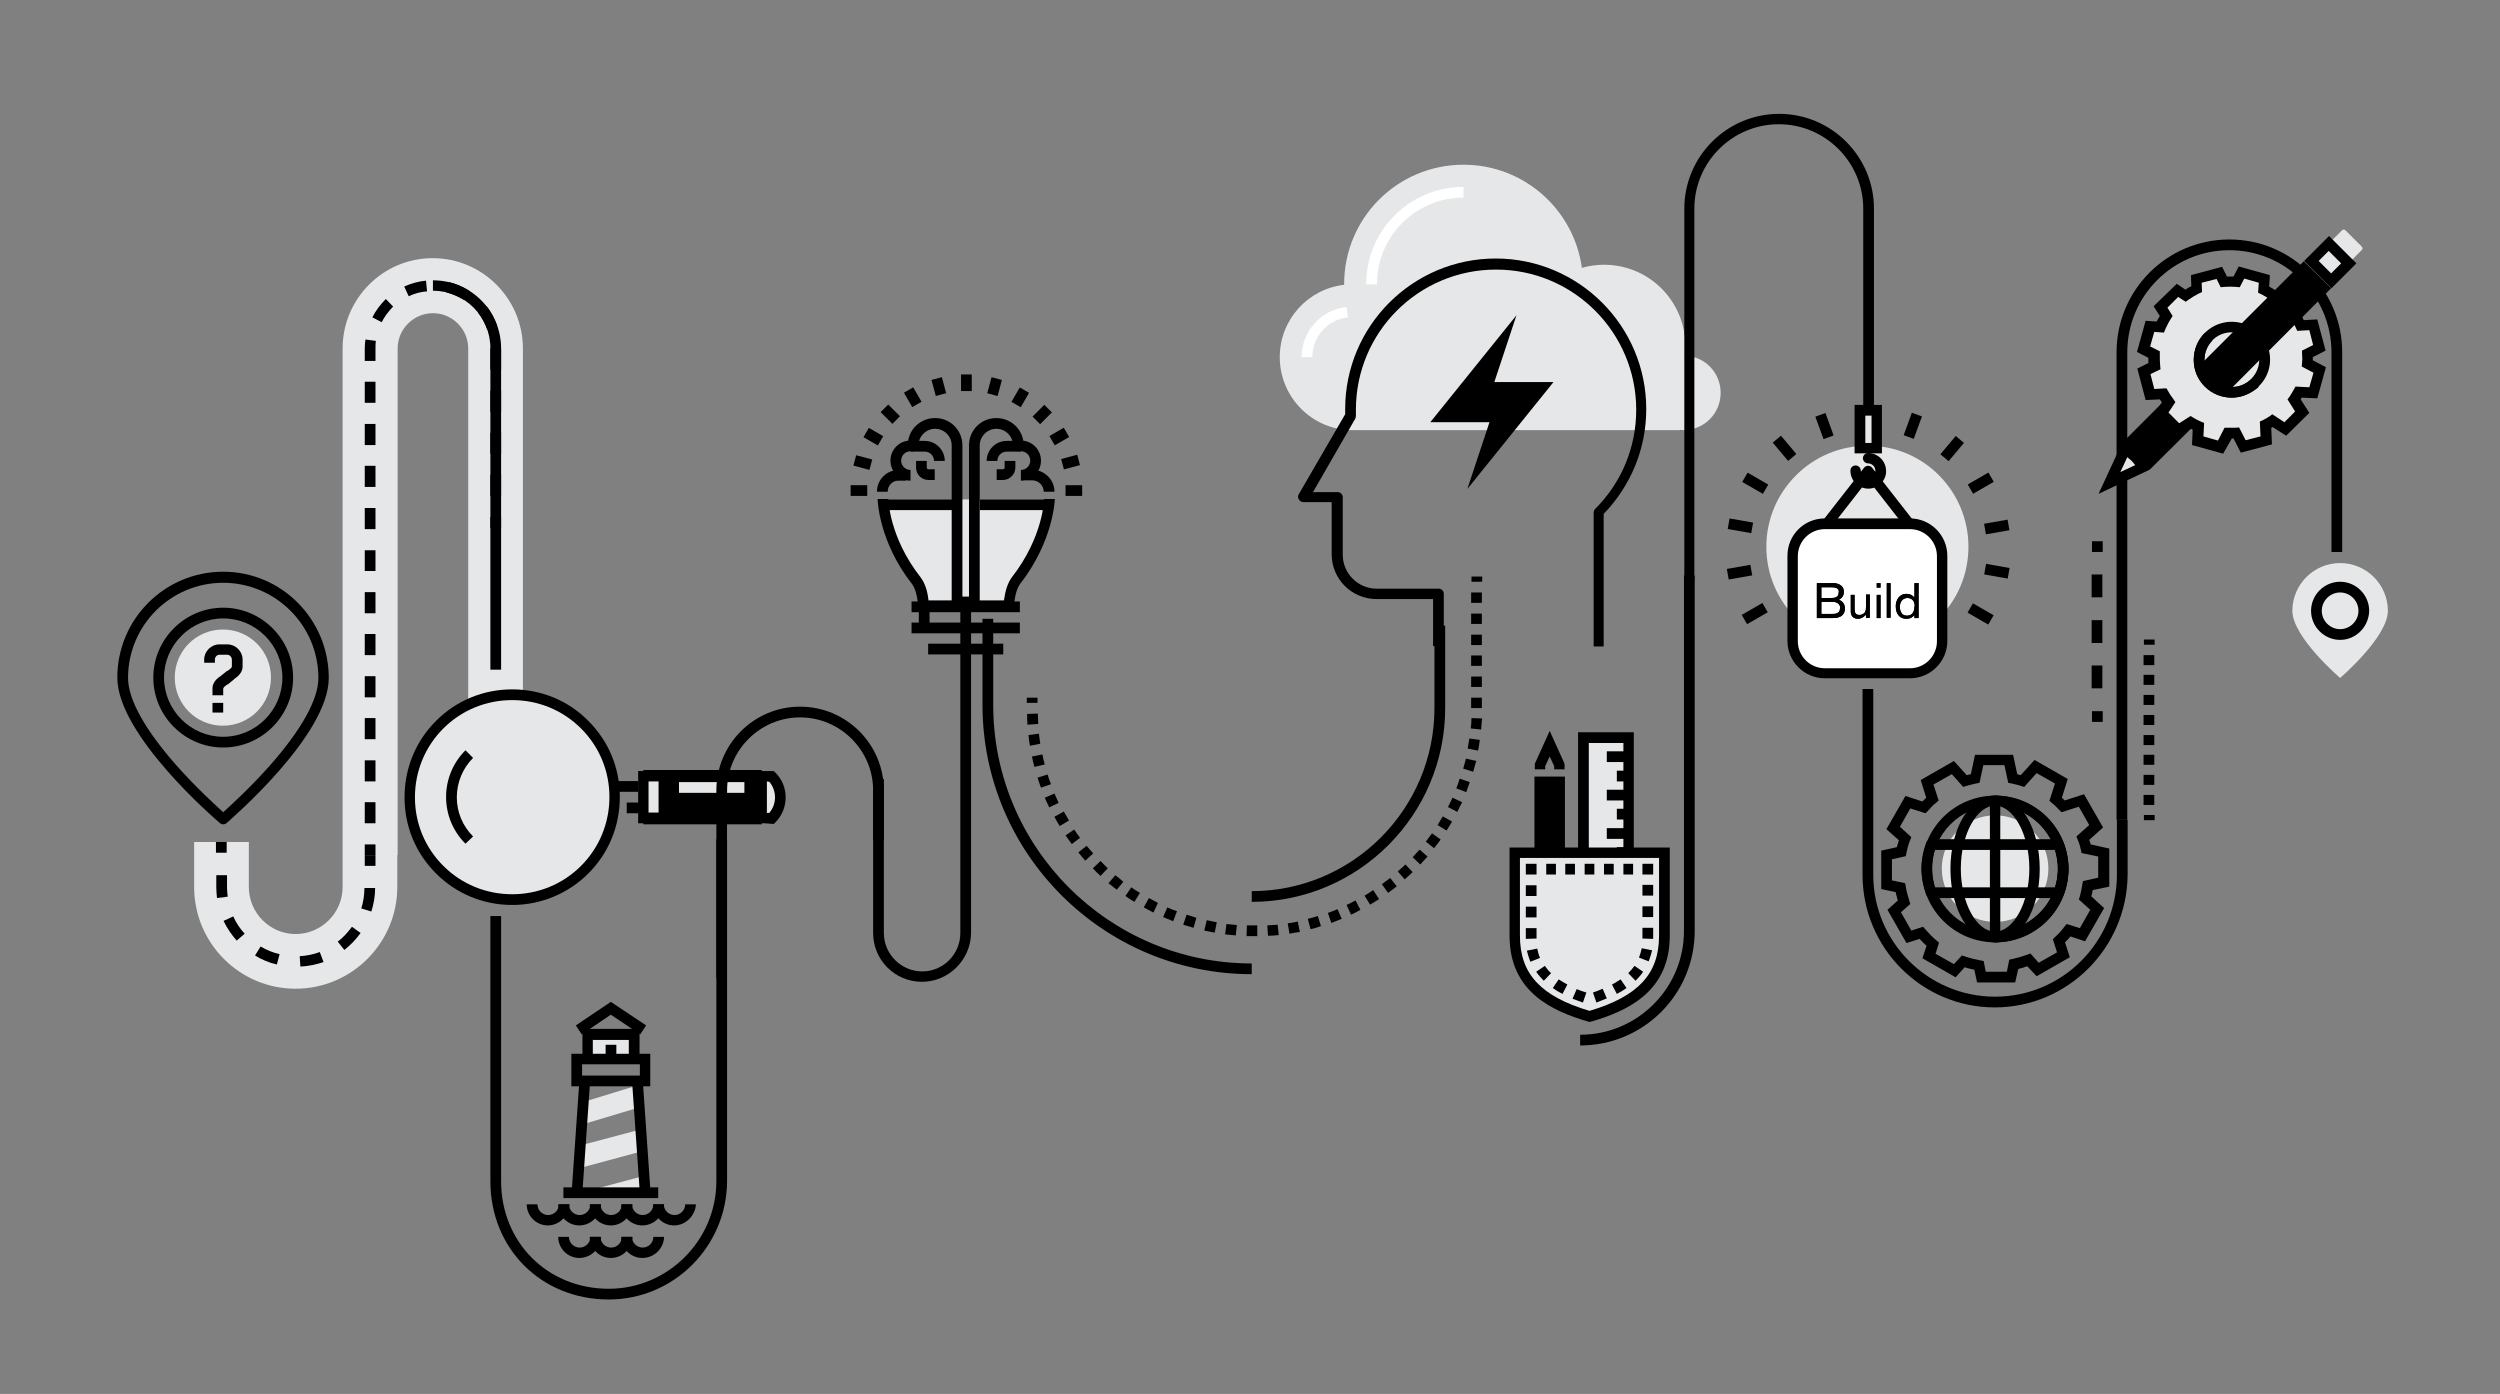 <?xml version="1.0" encoding="UTF-8"?> <!-- Generator: Adobe Illustrator 23.0.1, SVG Export Plug-In . SVG Version: 6.00 Build 0) --> <svg xmlns="http://www.w3.org/2000/svg" xmlns:xlink="http://www.w3.org/1999/xlink" id="Layer_1" x="0px" y="0px" viewBox="0 0 722.4 402.8" style="enable-background:new 0 0 722.4 402.8;" xml:space="preserve"><rect x="0" y="0" width="722.4" height="402.8" fill="#808080" stroke="none"/> <style type="text/css"> .st0{clip-path:url(#SVGID_2_);} .st1{clip-path:url(#SVGID_6_);fill:#E6E7E8;} .st2{clip-path:url(#SVGID_8_);fill:#E6E7E8;} .st3{clip-path:url(#SVGID_10_);fill:#E6E7E8;} .st4{clip-path:url(#SVGID_12_);} .st5{clip-path:url(#SVGID_14_);fill:#E6E7E8;} .st6{clip-path:url(#SVGID_16_);} .st7{clip-path:url(#SVGID_18_);fill:#E6E7E8;} .st8{clip-path:url(#SVGID_20_);} .st9{clip-path:url(#SVGID_22_);} .st10{clip-path:url(#SVGID_24_);fill:#E6E7E8;} .st11{clip-path:url(#SVGID_26_);fill:#E6E7E8;} .st12{clip-path:url(#SVGID_28_);} .st13{clip-path:url(#SVGID_30_);} .st14{clip-path:url(#SVGID_32_);fill:#E6E7E8;} .st15{clip-path:url(#SVGID_34_);} .st16{clip-path:url(#SVGID_36_);} .st17{clip-path:url(#SVGID_38_);} .st18{clip-path:url(#SVGID_40_);} .st19{clip-path:url(#SVGID_42_);fill:#E6E7E8;} .st20{clip-path:url(#SVGID_44_);fill:#FFFFFF;} .st21{clip-path:url(#SVGID_46_);fill:#FFFFFF;} .st22{clip-path:url(#SVGID_48_);} .st23{clip-path:url(#SVGID_50_);} .st24{clip-path:url(#SVGID_52_);} .st25{clip-path:url(#SVGID_54_);} .st26{clip-path:url(#SVGID_56_);} .st27{clip-path:url(#SVGID_58_);} .st28{clip-path:url(#SVGID_60_);} .st29{clip-path:url(#SVGID_62_);} .st30{clip-path:url(#SVGID_64_);} .st31{clip-path:url(#SVGID_66_);} .st32{clip-path:url(#SVGID_68_);} .st33{clip-path:url(#SVGID_70_);} .st34{clip-path:url(#SVGID_72_);} .st35{clip-path:url(#SVGID_74_);} .st36{clip-path:url(#SVGID_76_);} .st37{clip-path:url(#SVGID_78_);} .st38{clip-path:url(#SVGID_80_);fill:#E6E7E8;} .st39{clip-path:url(#SVGID_82_);} .st40{clip-path:url(#SVGID_84_);} .st41{clip-path:url(#SVGID_86_);} .st42{clip-path:url(#SVGID_88_);} .st43{clip-path:url(#SVGID_90_);} .st44{clip-path:url(#SVGID_92_);} .st45{clip-path:url(#SVGID_94_);} .st46{clip-path:url(#SVGID_96_);} .st47{clip-path:url(#SVGID_98_);} .st48{clip-path:url(#SVGID_100_);} .st49{clip-path:url(#SVGID_102_);} .st50{clip-path:url(#SVGID_104_);} .st51{clip-path:url(#SVGID_106_);} .st52{clip-path:url(#SVGID_108_);} .st53{clip-path:url(#SVGID_110_);} .st54{clip-path:url(#SVGID_112_);} .st55{clip-path:url(#SVGID_114_);} .st56{clip-path:url(#SVGID_116_);} .st57{clip-path:url(#SVGID_118_);} .st58{clip-path:url(#SVGID_120_);} .st59{clip-path:url(#SVGID_122_);} .st60{clip-path:url(#SVGID_124_);} .st61{clip-path:url(#SVGID_126_);} .st62{clip-path:url(#SVGID_128_);} .st63{clip-path:url(#SVGID_130_);} .st64{clip-path:url(#SVGID_132_);} .st65{clip-path:url(#SVGID_134_);} .st66{clip-path:url(#SVGID_136_);} .st67{clip-path:url(#SVGID_138_);} .st68{clip-path:url(#SVGID_140_);} .st69{clip-path:url(#SVGID_142_);} .st70{clip-path:url(#SVGID_144_);} .st71{clip-path:url(#SVGID_146_);} .st72{clip-path:url(#SVGID_148_);} .st73{clip-path:url(#SVGID_150_);} .st74{clip-path:url(#SVGID_152_);fill:#E6E7E8;} .st75{clip-path:url(#SVGID_154_);fill:#E6E7E8;} .st76{clip-path:url(#SVGID_156_);fill:#E6E7E8;} .st77{clip-path:url(#SVGID_158_);} .st78{clip-path:url(#SVGID_160_);} .st79{clip-path:url(#SVGID_162_);} .st80{clip-path:url(#SVGID_164_);} .st81{clip-path:url(#SVGID_166_);} .st82{clip-path:url(#SVGID_168_);} .st83{clip-path:url(#SVGID_170_);} .st84{clip-path:url(#SVGID_172_);} .st85{clip-path:url(#SVGID_174_);} .st86{clip-path:url(#SVGID_176_);} .st87{clip-path:url(#SVGID_178_);} .st88{clip-path:url(#SVGID_180_);} .st89{clip-path:url(#SVGID_182_);fill:#E6E7E8;} .st90{clip-path:url(#SVGID_184_);} .st91{clip-path:url(#SVGID_186_);} .st92{clip-path:url(#SVGID_188_);} .st93{clip-path:url(#SVGID_190_);} .st94{clip-path:url(#SVGID_192_);} .st95{clip-path:url(#SVGID_194_);} .st96{clip-path:url(#SVGID_196_);fill:#E6E7E8;} .st97{clip-path:url(#SVGID_198_);} .st98{clip-path:url(#SVGID_200_);} .st99{clip-path:url(#SVGID_202_);} .st100{clip-path:url(#SVGID_204_);} .st101{clip-path:url(#SVGID_206_);} .st102{clip-path:url(#SVGID_208_);fill:#E6E7E8;} .st103{clip-path:url(#SVGID_210_);} .st104{clip-path:url(#SVGID_212_);} .st105{clip-path:url(#SVGID_214_);} .st106{clip-path:url(#SVGID_216_);fill:#E6E7E8;} .st107{clip-path:url(#SVGID_218_);} .st108{clip-path:url(#SVGID_220_);} .st109{clip-path:url(#SVGID_222_);fill:#E6E7E8;} .st110{clip-path:url(#SVGID_224_);fill:#E6E7E8;} .st111{clip-path:url(#SVGID_226_);} .st112{clip-path:url(#SVGID_228_);} .st113{clip-path:url(#SVGID_230_);} .st114{clip-path:url(#SVGID_232_);} .st115{clip-path:url(#SVGID_234_);} .st116{clip-path:url(#SVGID_236_);} .st117{clip-path:url(#SVGID_238_);} .st118{clip-path:url(#SVGID_240_);} .st119{clip-path:url(#SVGID_242_);} .st120{clip-path:url(#SVGID_244_);} .st121{clip-path:url(#SVGID_246_);} .st122{clip-path:url(#SVGID_248_);} .st123{clip-path:url(#SVGID_250_);} .st124{clip-path:url(#SVGID_252_);} .st125{clip-path:url(#SVGID_254_);} .st126{clip-path:url(#SVGID_256_);} .st127{clip-path:url(#SVGID_258_);} .st128{clip-path:url(#SVGID_260_);fill:#E6E7E8;} .st129{clip-path:url(#SVGID_262_);} .st130{clip-path:url(#SVGID_264_);} .st131{clip-path:url(#SVGID_266_);} .st132{clip-path:url(#SVGID_268_);} .st133{clip-path:url(#SVGID_270_);fill:#FFFFFF;} .st134{clip-path:url(#SVGID_272_);} .st135{clip-path:url(#SVGID_274_);} .st136{clip-path:url(#SVGID_276_);} .st137{clip-path:url(#SVGID_278_);} .st138{clip-path:url(#SVGID_280_);} .st139{clip-path:url(#SVGID_282_);} .st140{clip-path:url(#SVGID_284_);} .st141{clip-path:url(#SVGID_286_);} .st142{clip-path:url(#SVGID_288_);} .st143{clip-path:url(#SVGID_290_);} .st144{clip-path:url(#SVGID_292_);} .st145{clip-path:url(#SVGID_294_);} .st146{clip-path:url(#SVGID_296_);} .st147{clip-path:url(#SVGID_298_);} .st148{clip-path:url(#SVGID_300_);} .st149{clip-path:url(#SVGID_302_);} .st150{clip-path:url(#SVGID_304_);} .st151{clip-path:url(#SVGID_306_);} .st152{clip-path:url(#SVGID_308_);} .st153{clip-path:url(#SVGID_310_);} .st154{clip-path:url(#SVGID_312_);fill:#E6E7E8;} .st155{clip-path:url(#SVGID_314_);fill:#E6E7E8;} .st156{clip-path:url(#SVGID_316_);} .st157{clip-path:url(#SVGID_318_);} .st158{clip-path:url(#SVGID_320_);fill:#E6E7E8;} .st159{clip-path:url(#SVGID_322_);} .st160{clip-path:url(#SVGID_324_);} .st161{clip-path:url(#SVGID_326_);} .st162{clip-path:url(#SVGID_328_);} .st163{clip-path:url(#SVGID_330_);fill:#E6E7E8;} .st164{clip-path:url(#SVGID_332_);} .st165{clip-path:url(#SVGID_334_);} .st166{clip-path:url(#SVGID_336_);} .st167{clip-path:url(#SVGID_338_);fill:#E6E7E8;} .st168{clip-path:url(#SVGID_340_);} .st169{clip-path:url(#SVGID_342_);} .st170{clip-path:url(#SVGID_344_);} .st171{clip-path:url(#SVGID_346_);} .st172{clip-path:url(#SVGID_348_);} .st173{clip-path:url(#SVGID_350_);} .st174{clip-path:url(#SVGID_352_);} .st175{clip-path:url(#SVGID_354_);} .st176{clip-path:url(#SVGID_356_);} .st177{clip-path:url(#SVGID_358_);} .st178{clip-path:url(#SVGID_360_);} .st179{clip-path:url(#SVGID_362_);fill:#E6E7E8;} .st180{clip-path:url(#SVGID_364_);} .st181{clip-path:url(#SVGID_366_);} .st182{clip-path:url(#SVGID_368_);} .st183{clip-path:url(#SVGID_370_);} .st184{clip-path:url(#SVGID_372_);} .st185{clip-path:url(#SVGID_374_);} .st186{clip-path:url(#SVGID_376_);} .st187{clip-path:url(#SVGID_378_);} .st188{clip-path:url(#SVGID_380_);} .st189{clip-path:url(#SVGID_382_);} .st190{clip-path:url(#SVGID_384_);} .st191{clip-path:url(#SVGID_386_);} </style> <g> <g> <defs> <rect id="SVGID_1_" x="14" y="19.9" width="704.3" height="371.1"></rect> </defs> <clipPath id="SVGID_2_"> <use xlink:href="#SVGID_1_" style="overflow:visible;"></use> </clipPath> <g class="st0"> <g> <defs> <rect id="SVGID_3_" x="14" y="19.9" width="704.3" height="371.1"></rect> </defs> <clipPath id="SVGID_4_"> <use xlink:href="#SVGID_3_" style="overflow:visible;"></use> </clipPath> </g> <g> <defs> <rect id="SVGID_5_" x="14" y="19.9" width="704.3" height="371.1"></rect> </defs> <clipPath id="SVGID_6_"> <use xlink:href="#SVGID_5_" style="overflow:visible;"></use> </clipPath> <path class="st1" d="M568.8,158c0,16.2-13.1,29.2-29.2,29.2s-29.2-13.1-29.2-29.2s13.1-29.2,29.2-29.2 C555.7,128.7,568.8,141.8,568.8,158"></path> </g> <g> <defs> <rect id="SVGID_7_" x="14" y="19.9" width="704.3" height="371.1"></rect> </defs> <clipPath id="SVGID_8_"> <use xlink:href="#SVGID_7_" style="overflow:visible;"></use> </clipPath> <path class="st2" d="M114.9,247.1H99V100.7c0-14.4,11.7-26.1,26-26.1c14.4,0,26.1,11.7,26.1,26.1v115.8h-15.8V100.7 c0-5.6-4.6-10.2-10.2-10.2c-5.6,0-10.2,4.6-10.2,10.2L114.9,247.1L114.9,247.1z"></path> </g> <g> <defs> <rect id="SVGID_9_" x="14" y="19.9" width="704.3" height="371.1"></rect> </defs> <clipPath id="SVGID_10_"> <use xlink:href="#SVGID_9_" style="overflow:visible;"></use> </clipPath> <path class="st3" d="M85.4,285.7c-16.2,0-29.3-13.2-29.3-29.4v-13h15.8v13c0,7.5,6.1,13.6,13.5,13.6c7.5,0,13.6-6.1,13.6-13.6 v-9.3h15.8v9.3C114.8,272.5,101.6,285.7,85.4,285.7"></path> </g> <g> <defs> <rect id="SVGID_11_" x="14" y="19.9" width="704.3" height="371.1"></rect> </defs> <clipPath id="SVGID_12_"> <use xlink:href="#SVGID_11_" style="overflow:visible;"></use> </clipPath> <path class="st4" d="M175.9,375.5c-19.5,0-34.2-14.7-34.2-34.2v-76.6h3.1v76.6c0,17.7,13.4,31.1,31.1,31.1 c17.1,0,31.1-14,31.1-31.1v-98.8h3.1v98.8C210,360.2,194.7,375.5,175.9,375.5"></path> </g> <g> <defs> <rect id="SVGID_13_" x="14" y="19.9" width="704.3" height="371.1"></rect> </defs> <clipPath id="SVGID_14_"> <use xlink:href="#SVGID_13_" style="overflow:visible;"></use> </clipPath> <path class="st5" d="M148,200.7c-7.9,0-15.4,3.1-20.9,8.7c-5.6,5.6-8.7,13-8.7,21c0,7.9,3.1,15.3,8.7,20.9 c11.6,11.5,30.3,11.5,41.9,0c5.6-5.6,8.7-13.1,8.7-21c0-7.9-3.1-15.3-8.7-20.9C163.4,203.8,155.9,200.7,148,200.7"></path> </g> <g> <defs> <rect id="SVGID_15_" x="14" y="19.9" width="704.3" height="371.1"></rect> </defs> <clipPath id="SVGID_16_"> <use xlink:href="#SVGID_15_" style="overflow:visible;"></use> </clipPath> <path class="st6" d="M148,202.3c-7.5,0-14.6,2.9-19.9,8.2c-5.3,5.3-8.2,12.4-8.2,19.9c0,7.5,2.9,14.5,8.2,19.8 c5.3,5.3,12.4,8.2,19.9,8.2l0,0c7.5,0,14.6-2.9,19.9-8.2c5.3-5.3,8.2-12.4,8.2-19.9c0-7.5-2.9-14.5-8.2-19.8 C162.6,205.2,155.5,202.3,148,202.3 M148,261.5L148,261.5c-8.3,0-16.1-3.2-22-9.1c-5.9-5.9-9.1-13.6-9.1-22 c0-8.4,3.2-16.2,9.1-22.1c5.9-5.9,13.7-9.1,22-9.1c8.3,0,16.2,3.2,22,9.1c5.9,5.9,9.1,13.6,9.1,22c0,8.4-3.2,16.2-9.1,22.1 C164.2,258.2,156.3,261.5,148,261.5"></path> </g> <g> <defs> <rect id="SVGID_17_" x="14" y="19.9" width="704.3" height="371.1"></rect> </defs> <clipPath id="SVGID_18_"> <use xlink:href="#SVGID_17_" style="overflow:visible;"></use> </clipPath> <path class="st7" d="M171.4,230.3c0,6.3-2.4,12.2-6.9,16.6c-9.1,9.1-24,9.1-33.2,0c-4.4-4.4-6.9-10.3-6.9-16.5 c0-6.3,2.4-12.2,6.9-16.6c4.4-4.4,10.3-6.9,16.6-6.9c6.3,0,12.2,2.4,16.6,6.9C169,218.1,171.4,224,171.4,230.3"></path> </g> <g> <defs> <rect id="SVGID_19_" x="14" y="19.9" width="704.3" height="371.1"></rect> </defs> <clipPath id="SVGID_20_"> <use xlink:href="#SVGID_19_" style="overflow:visible;"></use> </clipPath> <path class="st8" d="M134.5,243.8c-3.6-3.6-5.6-8.4-5.6-13.5c0-5.1,2-9.9,5.6-13.5l2.2,2.2c-3,3-4.7,7.1-4.7,11.4 c0,4.3,1.7,8.3,4.7,11.3L134.5,243.8z"></path> </g> </g> </g> <g> <defs> <rect id="SVGID_21_" x="14" y="19.9" width="704.3" height="371.1"></rect> </defs> <clipPath id="SVGID_22_"> <use xlink:href="#SVGID_21_" style="overflow:visible;"></use> </clipPath> <rect x="185.9" y="222.5" class="st9" width="34.2" height="15.7"></rect> </g> <g> <defs> <rect id="SVGID_23_" x="14" y="19.9" width="704.3" height="371.1"></rect> </defs> <clipPath id="SVGID_24_"> <use xlink:href="#SVGID_23_" style="overflow:visible;"></use> </clipPath> <rect x="196.2" y="226" class="st10" width="18.9" height="3.1"></rect> </g> <g> <defs> <rect id="SVGID_25_" x="14" y="19.9" width="704.3" height="371.1"></rect> </defs> <clipPath id="SVGID_26_"> <use xlink:href="#SVGID_25_" style="overflow:visible;"></use> </clipPath> <rect x="185.9" y="224.3" class="st11" width="5.9" height="12.1"></rect> </g> <g> <defs> <rect id="SVGID_27_" x="14" y="19.9" width="704.3" height="371.1"></rect> </defs> <clipPath id="SVGID_28_"> <use xlink:href="#SVGID_27_" style="overflow:visible;"></use> </clipPath> <path class="st12" d="M187.4,234.8h2.9v-9h-2.9V234.8z M193.4,237.9h-9v-15.1h9L193.4,237.9z"></path> </g> <g> <defs> <rect id="SVGID_29_" x="14" y="19.9" width="704.3" height="371.1"></rect> </defs> <clipPath id="SVGID_30_"> <use xlink:href="#SVGID_29_" style="overflow:visible;"></use> </clipPath> <g class="st13"> <g> <defs> <rect id="SVGID_31_" x="14" y="19.9" width="704.3" height="371.1"></rect> </defs> <clipPath id="SVGID_32_"> <use xlink:href="#SVGID_31_" style="overflow:visible;"></use> </clipPath> <path class="st14" d="M223,224.3c3.3,3.3,3.3,8.8,0,12.1c-1,0-1.9,0-2.9,0c0-4,0-8.1,0-12.1C221,224.3,222,224.3,223,224.3"></path> </g> <g> <defs> <rect id="SVGID_33_" x="14" y="19.9" width="704.3" height="371.1"></rect> </defs> <clipPath id="SVGID_34_"> <use xlink:href="#SVGID_33_" style="overflow:visible;"></use> </clipPath> <path class="st15" d="M221.6,225.8c0,2.6,0,5.2,0,7.9v1.2h0.7c2.2-2.6,2.2-6.4,0-9L221.6,225.8L221.6,225.8z M221,237.9h-2.5 v-4.2c0-3.1,0-6.3,0-9.4v-1.5h5.1l0.5,0.5c3.9,3.9,3.9,10.3,0,14.3l-0.5,0.5L221,237.9z"></path> </g> </g> </g> <g> <defs> <rect id="SVGID_35_" x="14" y="19.9" width="704.3" height="371.1"></rect> </defs> <clipPath id="SVGID_36_"> <use xlink:href="#SVGID_35_" style="overflow:visible;"></use> </clipPath> <rect x="181.1" y="231.9" class="st16" width="5.1" height="3.1"></rect> </g> <g> <defs> <rect id="SVGID_37_" x="14" y="19.9" width="704.3" height="371.1"></rect> </defs> <clipPath id="SVGID_38_"> <use xlink:href="#SVGID_37_" style="overflow:visible;"></use> </clipPath> <rect x="177.8" y="225.7" class="st17" width="6.6" height="3.1"></rect> </g> <g> <defs> <rect id="SVGID_39_" x="14" y="19.9" width="704.3" height="371.1"></rect> </defs> <clipPath id="SVGID_40_"> <use xlink:href="#SVGID_39_" style="overflow:visible;"></use> </clipPath> <g class="st18"> <g> <defs> <rect id="SVGID_41_" x="14" y="19.9" width="704.3" height="371.1"></rect> </defs> <clipPath id="SVGID_42_"> <use xlink:href="#SVGID_41_" style="overflow:visible;"></use> </clipPath> <path class="st19" d="M486.8,102.8c0.1-0.9,0.2-1.8,0.2-2.8c0-13-10.5-23.5-23.5-23.5c-2.2,0-4.3,0.3-6.4,0.9 c-2.3-16.8-16.7-29.8-34.2-29.8c-19.1,0-34.5,15.4-34.5,34.5c0,0.1,0,0.1,0,0.2c-10.5,1.2-18.6,10.1-18.6,20.9 c0,11.6,9.4,21.1,21,21.1h35.4h10.4h9.3h20.6h19c0,0,0,0,0-0.1c0.3,0,0.6,0.1,0.9,0.1c6,0,10.8-4.8,10.8-10.8 C497.2,107.7,492.6,102.9,486.8,102.8"></path> </g> <g> <defs> <rect id="SVGID_43_" x="14" y="19.9" width="704.3" height="371.1"></rect> </defs> <clipPath id="SVGID_44_"> <use xlink:href="#SVGID_43_" style="overflow:visible;"></use> </clipPath> <path class="st20" d="M394.8,82.2l0-0.2c0-15.5,12.6-28,28.1-28v3.1c-13.8,0-25,11.2-25,24.9l0,0.2L394.8,82.2z"></path> </g> <g> <defs> <rect id="SVGID_45_" x="14" y="19.9" width="704.3" height="371.1"></rect> </defs> <clipPath id="SVGID_46_"> <use xlink:href="#SVGID_45_" style="overflow:visible;"></use> </clipPath> <path class="st21" d="M379.2,103.2h-3.1c0-7.4,5.6-13.7,13-14.5l0.4,3C383.6,92.4,379.2,97.3,379.2,103.2"></path> </g> <g> <defs> <rect id="SVGID_47_" x="14" y="19.9" width="704.3" height="371.1"></rect> </defs> <clipPath id="SVGID_48_"> <use xlink:href="#SVGID_47_" style="overflow:visible;"></use> </clipPath> <path class="st22" d="M463.6,186.8h-3.1v-38.7c0-0.4,0.2-0.8,0.5-1.1c7.6-7.6,11.8-17.8,11.8-28.6c0-22.3-18.1-40.5-40.5-40.5 s-40.5,18.1-40.5,40.5c0,0.6,0,1.2,0,1.8c0,0.3-0.1,0.6-0.2,0.8l-12.2,21.2h7.1c0.9,0,1.5,0.7,1.5,1.5v16.6 c0,5.4,4.4,9.8,9.8,9.8h17.9c0.9,0,1.5,0.7,1.5,1.5v15.1h-3.1v-13.6h-16.4c-7.1,0-12.9-5.8-12.9-12.9v-15.1h-8.2 c-0.5,0-1-0.3-1.3-0.8c-0.3-0.5-0.3-1.1,0-1.5l13.4-23.1c0-0.5,0-1,0-1.5c0-24,19.5-43.5,43.5-43.5c24,0,43.5,19.5,43.5,43.5 c0,11.4-4.4,22.1-12.3,30.3V186.8z"></path> </g> </g> </g> <g> <defs> <rect id="SVGID_49_" x="14" y="19.9" width="704.3" height="371.1"></rect> </defs> <clipPath id="SVGID_50_"> <use xlink:href="#SVGID_49_" style="overflow:visible;"></use> </clipPath> <polygon class="st23" points="448.9,110.4 431.8,110.4 438.2,91.1 413.3,122 430.4,122 424,141.3 "></polygon> </g> <g> <defs> <rect id="SVGID_51_" x="14" y="19.9" width="704.3" height="371.1"></rect> </defs> <clipPath id="SVGID_52_"> <use xlink:href="#SVGID_51_" style="overflow:visible;"></use> </clipPath> <rect x="277.7" y="108.2" class="st24" width="3.1" height="4.8"></rect> </g> <g> <defs> <rect id="SVGID_53_" x="35" y="-7.9" transform="matrix(0.966 -0.259 0.259 0.966 -32.795 106.352)" width="704.4" height="371.1"></rect> </defs> <clipPath id="SVGID_54_"> <use xlink:href="#SVGID_53_" style="overflow:visible;"></use> </clipPath> <rect x="269.7" y="109.3" transform="matrix(0.966 -0.259 0.259 0.966 -19.672 74.056)" class="st25" width="3.1" height="4.8"></rect> </g> <g> <defs> <rect id="SVGID_55_" x="45.6" y="-43.5" transform="matrix(0.866 -0.5 0.5 0.866 -17.734 217.917)" width="704.3" height="371.1"></rect> </defs> <clipPath id="SVGID_56_"> <use xlink:href="#SVGID_55_" style="overflow:visible;"></use> </clipPath> <rect x="262.2" y="112.4" transform="matrix(0.866 -0.5 0.5 0.866 -22.062 147.241)" class="st26" width="3.1" height="4.8"></rect> </g> <g> <defs> <rect id="SVGID_57_" x="42.7" y="-82.2" transform="matrix(0.707 -0.707 0.707 0.707 42.579 309.494)" width="704.3" height="371.1"></rect> </defs> <clipPath id="SVGID_58_"> <use xlink:href="#SVGID_57_" style="overflow:visible;"></use> </clipPath> <rect x="255.8" y="117.3" transform="matrix(0.707 -0.707 0.707 0.707 -9.312 217.001)" class="st27" width="3.1" height="4.8"></rect> </g> <g> <defs> <rect id="SVGID_59_" x="25.7" y="-118.3" transform="matrix(0.5 -0.866 0.866 0.5 130.718 360.894)" width="704.3" height="371.1"></rect> </defs> <clipPath id="SVGID_60_"> <use xlink:href="#SVGID_59_" style="overflow:visible;"></use> </clipPath> <rect x="250.8" y="123.8" transform="matrix(0.5 -0.866 0.866 0.5 16.898 281.619)" class="st28" width="3.1" height="4.8"></rect> </g> <g> <defs> <rect id="SVGID_61_" x="-3.3" y="-146.2" transform="matrix(0.259 -0.966 0.966 0.259 220.566 366.096)" width="704.3" height="371.1"></rect> </defs> <clipPath id="SVGID_62_"> <use xlink:href="#SVGID_61_" style="overflow:visible;"></use> </clipPath> <rect x="247.7" y="131.3" transform="matrix(0.259 -0.966 0.966 0.259 55.611 339.808)" class="st29" width="3.1" height="4.8"></rect> </g> <g> <defs> <rect id="SVGID_63_" x="14" y="19.9" width="704.3" height="371.1"></rect> </defs> <clipPath id="SVGID_64_"> <use xlink:href="#SVGID_63_" style="overflow:visible;"></use> </clipPath> <rect x="245.8" y="140.2" class="st30" width="4.8" height="3.1"></rect> </g> <g> <defs> <rect id="SVGID_65_" x="14" y="19.9" width="704.3" height="371.1"></rect> </defs> <clipPath id="SVGID_66_"> <use xlink:href="#SVGID_65_" style="overflow:visible;"></use> </clipPath> <rect x="307.9" y="140.2" class="st31" width="4.8" height="3.1"></rect> </g> <g> <defs> <rect id="SVGID_67_" x="30.6" y="2.7" transform="matrix(0.966 -0.259 0.259 0.966 -35.667 105.398)" width="704.4" height="371.1"></rect> </defs> <clipPath id="SVGID_68_"> <use xlink:href="#SVGID_67_" style="overflow:visible;"></use> </clipPath> <rect x="306.9" y="132.1" transform="matrix(0.966 -0.259 0.259 0.966 -24.046 84.52)" class="st32" width="4.8" height="3.1"></rect> </g> <g> <defs> <rect id="SVGID_69_" x="45.6" y="-20.7" transform="matrix(0.866 -0.5 0.5 0.866 -29.122 220.914)" width="704.4" height="371.1"></rect> </defs> <clipPath id="SVGID_70_"> <use xlink:href="#SVGID_69_" style="overflow:visible;"></use> </clipPath> <rect x="303.7" y="124.6" transform="matrix(0.866 -0.5 0.5 0.866 -22.072 169.942)" class="st33" width="4.8" height="3.1"></rect> </g> <g> <defs> <rect id="SVGID_71_" x="55.6" y="-51.1" transform="matrix(0.707 -0.707 0.707 0.707 24.384 327.687)" width="704.3" height="371.1"></rect> </defs> <clipPath id="SVGID_72_"> <use xlink:href="#SVGID_71_" style="overflow:visible;"></use> </clipPath> <rect x="298.8" y="118.2" transform="matrix(0.707 -0.707 0.707 0.707 3.549 248.057)" class="st34" width="4.8" height="3.1"></rect> </g> <g> <defs> <rect id="SVGID_73_" x="56.8" y="-87.2" transform="matrix(0.5 -0.866 0.866 0.5 119.345 403.322)" width="704.3" height="371.1"></rect> </defs> <clipPath id="SVGID_74_"> <use xlink:href="#SVGID_73_" style="overflow:visible;"></use> </clipPath> <rect x="292.4" y="113.3" transform="matrix(0.5 -0.866 0.866 0.5 47.954 312.689)" class="st35" width="4.8" height="3.1"></rect> </g> <g> <defs> <rect id="SVGID_75_" x="46.1" y="-125.8" transform="matrix(0.259 -0.966 0.966 0.259 237.433 428.983)" width="704.3" height="371.1"></rect> </defs> <clipPath id="SVGID_76_"> <use xlink:href="#SVGID_75_" style="overflow:visible;"></use> </clipPath> <rect x="284.9" y="110.2" transform="matrix(0.259 -0.966 0.966 0.259 105.028 360.304)" class="st36" width="4.8" height="3.1"></rect> </g> <g> <defs> <rect id="SVGID_77_" x="14" y="19.9" width="704.3" height="371.1"></rect> </defs> <clipPath id="SVGID_78_"> <use xlink:href="#SVGID_77_" style="overflow:visible;"></use> </clipPath> <g class="st37"> <g> <defs> <rect id="SVGID_79_" x="14" y="19.9" width="704.3" height="371.1"></rect> </defs> <clipPath id="SVGID_80_"> <use xlink:href="#SVGID_79_" style="overflow:visible;"></use> </clipPath> <path class="st38" d="M256.6,144.3c0,0.3,0,0.7,0,1c0,0.7,0.5,11.1,9.1,22c1.4,1.8,1.9,4.6,2,6.8h23.1c0.2-2.2,0.6-5,2-6.8 c8.5-10.9,9.1-21.3,9.1-22c0-0.4,0-0.7,0-1H256.6z"></path> </g> <g> <defs> <rect id="SVGID_81_" x="14" y="19.9" width="704.3" height="371.1"></rect> </defs> <clipPath id="SVGID_82_"> <use xlink:href="#SVGID_81_" style="overflow:visible;"></use> </clipPath> <path class="st39" d="M291.3,176.6h-24.5l-1.5-1.4c-0.2-2.9-0.8-5.2-1.8-6.5c-9.7-12.4-9.9-24.4-9.9-24.5h3.1 c0,0.1,0.2,11,9.3,22.6c1.2,1.6,2,3.8,2.3,6.7h21.8c0.4-2.9,1.1-5.1,2.3-6.7c9.1-11.7,9.3-22.5,9.3-22.6h3.1 c0,0.1-0.3,12-10,24.5c-1,1.3-1.6,3.6-1.8,6.5L291.3,176.6z"></path> </g> </g> </g> <g> <defs> <rect id="SVGID_83_" x="14" y="19.9" width="704.3" height="371.1"></rect> </defs> <clipPath id="SVGID_84_"> <use xlink:href="#SVGID_83_" style="overflow:visible;"></use> </clipPath> <rect x="263.4" y="173.8" class="st40" width="31.3" height="3.1"></rect> </g> <g> <defs> <rect id="SVGID_85_" x="14" y="19.9" width="704.3" height="371.1"></rect> </defs> <clipPath id="SVGID_86_"> <use xlink:href="#SVGID_85_" style="overflow:visible;"></use> </clipPath> <rect x="263.4" y="179.9" class="st41" width="31.3" height="3.1"></rect> </g> <g> <defs> <rect id="SVGID_87_" x="14" y="19.9" width="704.3" height="371.1"></rect> </defs> <clipPath id="SVGID_88_"> <use xlink:href="#SVGID_87_" style="overflow:visible;"></use> </clipPath> <rect x="268.2" y="186" class="st42" width="21.7" height="3.1"></rect> </g> <g> <defs> <rect id="SVGID_89_" x="14" y="19.9" width="704.3" height="371.1"></rect> </defs> <clipPath id="SVGID_90_"> <use xlink:href="#SVGID_89_" style="overflow:visible;"></use> </clipPath> <rect x="265.5" y="175.7" class="st43" width="3.1" height="5.8"></rect> </g> <g> <defs> <rect id="SVGID_91_" x="14" y="19.9" width="704.3" height="371.1"></rect> </defs> <clipPath id="SVGID_92_"> <use xlink:href="#SVGID_91_" style="overflow:visible;"></use> </clipPath> <g class="st44"> <g> <defs> <rect id="SVGID_93_" x="14" y="19.9" width="704.3" height="371.1"></rect> </defs> <clipPath id="SVGID_94_"> <use xlink:href="#SVGID_93_" style="overflow:visible;"></use> </clipPath> <path class="st45" d="M273,133.2h-3.1c0-1.5-1.2-2.7-2.7-2.7h-4.1v-3.1h4.1C270.4,127.4,273,130,273,133.2"></path> </g> <g> <defs> <rect id="SVGID_95_" x="14" y="19.9" width="704.3" height="371.1"></rect> </defs> <clipPath id="SVGID_96_"> <use xlink:href="#SVGID_95_" style="overflow:visible;"></use> </clipPath> <path class="st46" d="M278.1,174.6H275v-45.9c0-2.7-2.2-4.8-4.8-4.8s-4.8,2.2-4.8,4.8h-3.1c0-4.4,3.5-7.9,7.9-7.9 c4.4,0,7.9,3.5,7.9,7.9V174.6z"></path> </g> <g> <defs> <rect id="SVGID_97_" x="14" y="19.9" width="704.3" height="371.1"></rect> </defs> <clipPath id="SVGID_98_"> <use xlink:href="#SVGID_97_" style="overflow:visible;"></use> </clipPath> <path class="st47" d="M263.1,138.9c-3.2,0-5.8-2.6-5.8-5.8s2.6-5.8,5.8-5.8h0.9v3.1h-0.9c-1.5,0-2.7,1.2-2.7,2.7 c0,1.5,1.2,2.7,2.7,2.7V138.9z"></path> </g> <g> <defs> <rect id="SVGID_99_" x="14" y="19.9" width="704.3" height="371.1"></rect> </defs> <clipPath id="SVGID_100_"> <use xlink:href="#SVGID_99_" style="overflow:visible;"></use> </clipPath> <path class="st48" d="M256.5,142.1h-3.1c0-3.5,2.8-6.3,6.3-6.3h2.1v3.1h-2.1C257.9,138.8,256.5,140.3,256.5,142.1"></path> </g> <g> <defs> <rect id="SVGID_101_" x="14" y="19.9" width="704.3" height="371.1"></rect> </defs> <clipPath id="SVGID_102_"> <use xlink:href="#SVGID_101_" style="overflow:visible;"></use> </clipPath> <path class="st49" d="M270.1,138.7h-1.8c-2,0-3.6-1.6-3.6-3.6v-1.9h3.1v1.9c0,0.3,0.2,0.5,0.5,0.5h1.8V138.7z"></path> </g> <g> <defs> <rect id="SVGID_103_" x="14" y="19.9" width="704.3" height="371.1"></rect> </defs> <clipPath id="SVGID_104_"> <use xlink:href="#SVGID_103_" style="overflow:visible;"></use> </clipPath> <path class="st50" d="M288.2,133.2h-3.1c0-3.2,2.6-5.8,5.8-5.8h4.1v3.1h-4.1C289.4,130.5,288.2,131.7,288.2,133.2"></path> </g> <g> <defs> <rect id="SVGID_105_" x="14" y="19.9" width="704.3" height="371.1"></rect> </defs> <clipPath id="SVGID_106_"> <use xlink:href="#SVGID_105_" style="overflow:visible;"></use> </clipPath> <path class="st51" d="M283.1,174.6H280v-45.9c0-4.4,3.5-7.9,7.9-7.9c4.4,0,7.9,3.5,7.9,7.9h-3.1c0-2.7-2.2-4.8-4.8-4.8 s-4.8,2.2-4.8,4.8V174.6z"></path> </g> <g> <defs> <rect id="SVGID_107_" x="14" y="19.9" width="704.3" height="371.1"></rect> </defs> <clipPath id="SVGID_108_"> <use xlink:href="#SVGID_107_" style="overflow:visible;"></use> </clipPath> <path class="st52" d="M295,138.9v-3.1c1.5,0,2.7-1.2,2.7-2.7c0-1.5-1.2-2.7-2.7-2.7h-0.9v-3.1h0.9c3.2,0,5.8,2.6,5.8,5.8 C300.8,136.4,298.2,138.9,295,138.9"></path> </g> <g> <defs> <rect id="SVGID_109_" x="14" y="19.9" width="704.3" height="371.1"></rect> </defs> <clipPath id="SVGID_110_"> <use xlink:href="#SVGID_109_" style="overflow:visible;"></use> </clipPath> <path class="st53" d="M304.7,142.1h-3.1c0-1.8-1.5-3.3-3.3-3.3h-2.1v-3.1h2.1C301.8,135.8,304.7,138.6,304.7,142.1"></path> </g> <g> <defs> <rect id="SVGID_111_" x="14" y="19.9" width="704.3" height="371.1"></rect> </defs> <clipPath id="SVGID_112_"> <use xlink:href="#SVGID_111_" style="overflow:visible;"></use> </clipPath> <path class="st54" d="M289.8,138.7H288v-3.1h1.8c0.3,0,0.5-0.2,0.5-0.5v-1.9h3.1v1.9C293.4,137.1,291.7,138.7,289.8,138.7"></path> </g> </g> </g> <g> <defs> <rect id="SVGID_113_" x="14" y="19.9" width="704.3" height="371.1"></rect> </defs> <clipPath id="SVGID_114_"> <use xlink:href="#SVGID_113_" style="overflow:visible;"></use> </clipPath> <rect x="254.6" y="144.3" class="st55" width="21.4" height="3.1"></rect> </g> <g> <defs> <rect id="SVGID_115_" x="14" y="19.9" width="704.3" height="371.1"></rect> </defs> <clipPath id="SVGID_116_"> <use xlink:href="#SVGID_115_" style="overflow:visible;"></use> </clipPath> <rect x="283.1" y="144.3" class="st56" width="20.9" height="3.1"></rect> </g> <g> <defs> <rect id="SVGID_117_" x="14" y="19.9" width="704.3" height="371.1"></rect> </defs> <clipPath id="SVGID_118_"> <use xlink:href="#SVGID_117_" style="overflow:visible;"></use> </clipPath> <rect x="105.4" y="244" class="st57" width="3.1" height="3.1"></rect> </g> <g> <defs> <rect id="SVGID_119_" x="14" y="19.9" width="704.3" height="371.1"></rect> </defs> <clipPath id="SVGID_120_"> <use xlink:href="#SVGID_119_" style="overflow:visible;"></use> </clipPath> <g class="st58"> <g> <defs> <rect id="SVGID_121_" x="14" y="19.9" width="704.3" height="371.1"></rect> </defs> <clipPath id="SVGID_122_"> <use xlink:href="#SVGID_121_" style="overflow:visible;"></use> </clipPath> <path class="st59" d="M118.1,85.6l-1.3-2.8c2-0.9,4.1-1.5,6.3-1.7l0.3,3.1C121.6,84.3,119.8,84.8,118.1,85.6 M134.1,86.7 c-1.6-1-3.3-1.7-5.1-2.2l0.7-3c2.1,0.5,4.2,1.4,6,2.6L134.1,86.7z M110.3,93.1l-2.7-1.4c1-2,2.3-3.7,3.9-5.3l2.1,2.2 C112.2,90,111.1,91.5,110.3,93.1 M140.8,95.3c-0.6-1.8-1.5-3.4-2.6-4.9l2.4-1.9c1.4,1.7,2.4,3.7,3.1,5.8L140.8,95.3z M108.5,104.3h-3.1v-3.6c0-0.9,0.1-1.8,0.2-2.6l3,0.4c-0.1,0.7-0.1,1.5-0.1,2.2L108.5,104.3L108.5,104.3z M144.8,106.8h-3.1 v-6.1h3.1V106.8z M108.5,116.4h-3.1v-6.1h3.1V116.4z M144.8,119h-3.1v-6.1h3.1V119z M108.5,128.6h-3.1v-6.1h3.1V128.6z M144.8,131.1h-3.1V125h3.1V131.1z M108.5,140.7h-3.1v-6.1h3.1V140.7z M144.8,143.3h-3.1v-6.1h3.1V143.3z M108.5,152.9h-3.1 v-6.1h3.1V152.9z M108.5,165h-3.1V159h3.1V165z M108.5,177.2h-3.1v-6.1h3.1V177.2z M108.5,189.3h-3.1v-6.1h3.1V189.3z M108.5,201.5h-3.1v-6.1h3.1V201.5z M108.5,213.6h-3.1v-6.1h3.1V213.6z M108.5,225.8h-3.1v-6.1h3.1V225.8z M108.5,237.9h-3.1 v-6.1h3.1V237.9z"></path> </g> </g> </g> <g> <defs> <rect id="SVGID_123_" x="14" y="19.9" width="704.3" height="371.1"></rect> </defs> <clipPath id="SVGID_124_"> <use xlink:href="#SVGID_123_" style="overflow:visible;"></use> </clipPath> <rect x="141.7" y="149.4" class="st60" width="3.1" height="3.1"></rect> </g> <g> <defs> <rect id="SVGID_125_" x="14" y="19.9" width="704.3" height="371.1"></rect> </defs> <clipPath id="SVGID_126_"> <use xlink:href="#SVGID_125_" style="overflow:visible;"></use> </clipPath> <g class="st61"> <g> <defs> <rect id="SVGID_127_" x="14" y="19.9" width="704.3" height="371.1"></rect> </defs> <clipPath id="SVGID_128_"> <use xlink:href="#SVGID_127_" style="overflow:visible;"></use> </clipPath> <path class="st62" d="M144.8,193.5h-3.1v-92.9c0-9.2-7.5-16.6-16.6-16.6V81c10.9,0,19.7,8.8,19.7,19.7L144.8,193.5L144.8,193.5z "></path> </g> </g> </g> <g> <defs> <rect id="SVGID_129_" x="14" y="19.9" width="704.3" height="371.1"></rect> </defs> <clipPath id="SVGID_130_"> <use xlink:href="#SVGID_129_" style="overflow:visible;"></use> </clipPath> <rect x="62.4" y="243.3" class="st63" width="3.1" height="3.1"></rect> </g> <g> <defs> <rect id="SVGID_131_" x="14" y="19.9" width="704.3" height="371.1"></rect> </defs> <clipPath id="SVGID_132_"> <use xlink:href="#SVGID_131_" style="overflow:visible;"></use> </clipPath> <g class="st64"> <g> <defs> <rect id="SVGID_133_" x="14" y="19.9" width="704.3" height="371.1"></rect> </defs> <clipPath id="SVGID_134_"> <use xlink:href="#SVGID_133_" style="overflow:visible;"></use> </clipPath> <path class="st65" d="M62.7,259.5c-0.1-1-0.2-2.1-0.2-3.1v-3.5h3.1v3.5c0,0.9,0.1,1.8,0.2,2.7L62.7,259.5z M107.3,263.4 l-2.9-0.9c0.6-1.9,0.9-3.9,0.9-5.9l3.1,0C108.4,258.9,108,261.2,107.3,263.4 M68.4,271.8c-1.5-1.7-2.8-3.6-3.8-5.7l2.8-1.3 c0.8,1.8,1.9,3.5,3.3,5L68.4,271.8z M99.5,274.5l-1.9-2.4c1.6-1.2,2.9-2.7,4.1-4.3l2.5,1.8C102.9,271.4,101.3,273.1,99.5,274.5 M80,278.7c-2.2-0.5-4.4-1.4-6.3-2.6l1.6-2.6c1.7,1,3.6,1.8,5.5,2.2L80,278.7z M86.8,279.3l-0.2-3c2-0.1,3.9-0.5,5.8-1.2 l1.1,2.9C91.4,278.7,89.1,279.2,86.8,279.3"></path> </g> </g> </g> <g> <defs> <rect id="SVGID_135_" x="14" y="19.9" width="704.3" height="371.1"></rect> </defs> <clipPath id="SVGID_136_"> <use xlink:href="#SVGID_135_" style="overflow:visible;"></use> </clipPath> <rect x="105.4" y="247.1" class="st66" width="3.1" height="3.1"></rect> </g> <g> <defs> <rect id="SVGID_137_" x="14" y="19.9" width="704.3" height="371.1"></rect> </defs> <clipPath id="SVGID_138_"> <use xlink:href="#SVGID_137_" style="overflow:visible;"></use> </clipPath> <g class="st67"> <g> <defs> <rect id="SVGID_139_" x="14" y="19.9" width="704.3" height="371.1"></rect> </defs> <clipPath id="SVGID_140_"> <use xlink:href="#SVGID_139_" style="overflow:visible;"></use> </clipPath> <path class="st68" d="M614.7,236.9h-3.1V101.8c0-18,14.6-32.6,32.6-32.6c18,0,32.6,14.6,32.6,32.6v57.7h-3.1v-57.7 c0-16.3-13.2-29.5-29.5-29.5c-16.3,0-29.5,13.2-29.5,29.5V236.9z"></path> </g> <g> <defs> <rect id="SVGID_141_" x="14" y="19.9" width="704.3" height="371.1"></rect> </defs> <clipPath id="SVGID_142_"> <use xlink:href="#SVGID_141_" style="overflow:visible;"></use> </clipPath> <path class="st69" d="M576.4,291.1c-21.1,0-38.2-17.2-38.2-38.3v-53.7h3.1v53.7c0,19.4,15.8,35.2,35.2,35.2 c19.4,0,35.2-15.8,35.2-35.2v-15.9h3.1v15.9C614.6,273.9,597.5,291.1,576.4,291.1"></path> </g> <g> <defs> <rect id="SVGID_143_" x="14" y="19.9" width="704.3" height="371.1"></rect> </defs> <clipPath id="SVGID_144_"> <use xlink:href="#SVGID_143_" style="overflow:visible;"></use> </clipPath> <path class="st70" d="M489.8,167.8h-3.1V60.3c0-15.1,12.3-27.4,27.4-27.4c15.1,0,27.4,12.3,27.4,27.4v57.2h-3.1V60.3 c0-13.4-10.9-24.4-24.4-24.4c-13.4,0-24.4,10.9-24.4,24.4V167.8z"></path> </g> <g> <defs> <rect id="SVGID_145_" x="14" y="19.9" width="704.3" height="371.1"></rect> </defs> <clipPath id="SVGID_146_"> <use xlink:href="#SVGID_145_" style="overflow:visible;"></use> </clipPath> <path class="st71" d="M456.6,302.1v-3.1c16.6,0,30-13.5,30-30V166.3h3.1V269C489.7,287.3,474.9,302.1,456.6,302.1"></path> </g> <g> <defs> <rect id="SVGID_147_" x="14" y="19.9" width="704.3" height="371.1"></rect> </defs> <clipPath id="SVGID_148_"> <use xlink:href="#SVGID_147_" style="overflow:visible;"></use> </clipPath> <path class="st72" d="M210,282.6H207v-54.2c0-13.3,10.8-24.2,24.2-24.2c13.3,0,24.2,10.8,24.2,24.2v14.2h-3.1v-14.2 c0-11.6-9.5-21.1-21.1-21.1c-11.6,0-21.1,9.5-21.1,21.1L210,282.6L210,282.6z"></path> </g> <g> <defs> <rect id="SVGID_149_" x="14" y="19.9" width="704.3" height="371.1"></rect> </defs> <clipPath id="SVGID_150_"> <use xlink:href="#SVGID_149_" style="overflow:visible;"></use> </clipPath> <path class="st73" d="M266.4,283.7c-7.8,0-14.1-6.3-14.1-14.1v-44.5h3.1v44.5c0,6.1,5,11.1,11.1,11.1c6.1,0,11-5,11-11.1v-97.2 h3.1v97.2C280.5,277.4,274.1,283.7,266.4,283.7"></path> </g> </g> </g> <g> <defs> <rect id="SVGID_151_" x="14" y="19.9" width="704.3" height="371.1"></rect> </defs> <clipPath id="SVGID_152_"> <use xlink:href="#SVGID_151_" style="overflow:visible;"></use> </clipPath> <polygon class="st74" points="184.9,344.6 184.9,340.1 168.1,344.6 "></polygon> </g> <g> <defs> <rect id="SVGID_153_" x="14" y="19.9" width="704.3" height="371.1"></rect> </defs> <clipPath id="SVGID_154_"> <use xlink:href="#SVGID_153_" style="overflow:visible;"></use> </clipPath> <polygon class="st75" points="184,320.2 169,324.7 169,318.3 184,313.7 "></polygon> </g> <g> <defs> <rect id="SVGID_155_" x="14" y="19.9" width="704.3" height="371.1"></rect> </defs> <clipPath id="SVGID_156_"> <use xlink:href="#SVGID_155_" style="overflow:visible;"></use> </clipPath> <polygon class="st76" points="185,332.8 168,337.4 168,330.9 185,326.4 "></polygon> </g> <g> <defs> <rect id="SVGID_157_" x="14" y="19.9" width="704.3" height="371.1"></rect> </defs> <clipPath id="SVGID_158_"> <use xlink:href="#SVGID_157_" style="overflow:visible;"></use> </clipPath> <g class="st77"> <g> <defs> <rect id="SVGID_159_" x="14" y="19.9" width="704.3" height="371.1"></rect> </defs> <clipPath id="SVGID_160_"> <use xlink:href="#SVGID_159_" style="overflow:visible;"></use> </clipPath> <path class="st78" d="M158.3,354.1c-3.4,0-6.1-2.8-6.1-6.1h3.1c0,1.7,1.4,3.1,3.1,3.1s3.1-1.4,3.1-3.1h3.1 C164.4,351.3,161.6,354.1,158.3,354.1"></path> </g> <g> <defs> <rect id="SVGID_161_" x="14" y="19.9" width="704.3" height="371.1"></rect> </defs> <clipPath id="SVGID_162_"> <use xlink:href="#SVGID_161_" style="overflow:visible;"></use> </clipPath> <path class="st79" d="M167.4,354.1c-3.4,0-6.1-2.8-6.1-6.1h3.1c0,1.7,1.4,3.1,3.1,3.1s3.1-1.4,3.1-3.1h3.1 C173.5,351.3,170.8,354.1,167.4,354.1"></path> </g> <g> <defs> <rect id="SVGID_163_" x="14" y="19.9" width="704.3" height="371.1"></rect> </defs> <clipPath id="SVGID_164_"> <use xlink:href="#SVGID_163_" style="overflow:visible;"></use> </clipPath> <path class="st80" d="M176.5,354.1c-3.4,0-6.1-2.8-6.1-6.1h3.1c0,1.7,1.4,3.1,3.1,3.1s3.1-1.4,3.1-3.1h3.1 C182.6,351.3,179.9,354.1,176.5,354.1"></path> </g> <g> <defs> <rect id="SVGID_165_" x="14" y="19.9" width="704.3" height="371.1"></rect> </defs> <clipPath id="SVGID_166_"> <use xlink:href="#SVGID_165_" style="overflow:visible;"></use> </clipPath> <path class="st81" d="M185.6,354.1c-3.4,0-6.1-2.8-6.1-6.1h3.1c0,1.7,1.4,3.1,3.1,3.1s3.1-1.4,3.1-3.1h3.1 C191.8,351.3,189,354.1,185.6,354.1"></path> </g> <g> <defs> <rect id="SVGID_167_" x="14" y="19.9" width="704.3" height="371.1"></rect> </defs> <clipPath id="SVGID_168_"> <use xlink:href="#SVGID_167_" style="overflow:visible;"></use> </clipPath> <path class="st82" d="M194.8,354.1c-3.4,0-6.1-2.8-6.1-6.1h3.1c0,1.7,1.4,3.1,3.1,3.1s3.1-1.4,3.1-3.1h3.1 C200.9,351.3,198.1,354.1,194.8,354.1"></path> </g> <g> <defs> <rect id="SVGID_169_" x="14" y="19.9" width="704.3" height="371.1"></rect> </defs> <clipPath id="SVGID_170_"> <use xlink:href="#SVGID_169_" style="overflow:visible;"></use> </clipPath> <path class="st83" d="M167.4,363.5c-3.4,0-6.1-2.8-6.1-6.1h3.1c0,1.7,1.4,3.1,3.1,3.1s3.1-1.4,3.1-3.1h3.1 C173.5,360.8,170.8,363.5,167.4,363.5"></path> </g> <g> <defs> <rect id="SVGID_171_" x="14" y="19.9" width="704.3" height="371.1"></rect> </defs> <clipPath id="SVGID_172_"> <use xlink:href="#SVGID_171_" style="overflow:visible;"></use> </clipPath> <path class="st84" d="M176.5,363.5c-3.4,0-6.1-2.8-6.1-6.1h3.1c0,1.7,1.4,3.1,3.1,3.1s3.1-1.4,3.1-3.1h3.1 C182.6,360.8,179.9,363.5,176.5,363.5"></path> </g> <g> <defs> <rect id="SVGID_173_" x="14" y="19.9" width="704.3" height="371.1"></rect> </defs> <clipPath id="SVGID_174_"> <use xlink:href="#SVGID_173_" style="overflow:visible;"></use> </clipPath> <path class="st85" d="M185.6,363.5c-3.4,0-6.1-2.8-6.1-6.1h3.1c0,1.7,1.4,3.1,3.1,3.1s3.1-1.4,3.1-3.1h3.1 C191.8,360.8,189,363.5,185.6,363.5"></path> </g> </g> </g> <g> <defs> <rect id="SVGID_175_" x="5" y="7.6" transform="matrix(0.998 -6.949875e-02 6.949875e-02 0.998 -12.563 25.29)" width="704.4" height="371.1"></rect> </defs> <clipPath id="SVGID_176_"> <use xlink:href="#SVGID_175_" style="overflow:visible;"></use> </clipPath> <rect x="183.7" y="312.6" transform="matrix(0.998 -6.949875e-02 6.949875e-02 0.998 -22.389 13.67)" class="st86" width="3.1" height="31.9"></rect> </g> <g> <defs> <rect id="SVGID_177_" x="-293.5" y="-63.5" transform="matrix(6.929971e-02 -0.998 0.998 6.929971e-02 -67.188 172.126)" width="704.4" height="371.1"></rect> </defs> <clipPath id="SVGID_178_"> <use xlink:href="#SVGID_177_" style="overflow:visible;"></use> </clipPath> <rect x="151.8" y="327" transform="matrix(6.929971e-02 -0.998 0.998 6.929971e-02 -171.669 473.127)" class="st87" width="31.9" height="3.1"></rect> </g> <g> <defs> <rect id="SVGID_179_" x="14" y="19.9" width="704.3" height="371.1"></rect> </defs> <clipPath id="SVGID_180_"> <use xlink:href="#SVGID_179_" style="overflow:visible;"></use> </clipPath> <path class="st88" d="M168.2,310.8h16.7v-3.3h-16.7V310.8z M187.9,313.9h-22.8v-9.4h22.8V313.9z"></path> </g> <g> <defs> <rect id="SVGID_181_" x="14" y="19.9" width="704.3" height="371.1"></rect> </defs> <clipPath id="SVGID_182_"> <use xlink:href="#SVGID_181_" style="overflow:visible;"></use> </clipPath> <rect x="169.8" y="298.9" class="st89" width="13.4" height="7.1"></rect> </g> <g> <defs> <rect id="SVGID_183_" x="14" y="19.9" width="704.3" height="371.1"></rect> </defs> <clipPath id="SVGID_184_"> <use xlink:href="#SVGID_183_" style="overflow:visible;"></use> </clipPath> <path class="st90" d="M171.3,304.5h10.4v-4h-10.4V304.5z M184.8,307.5h-16.5v-10.2h16.5V307.5z"></path> </g> <g> <defs> <rect id="SVGID_185_" x="14" y="19.9" width="704.3" height="371.1"></rect> </defs> <clipPath id="SVGID_186_"> <use xlink:href="#SVGID_185_" style="overflow:visible;"></use> </clipPath> <polygon class="st91" points="168.1,298.9 166.4,296.3 176.5,289.5 186.7,296.3 185,298.9 176.5,293.2 "></polygon> </g> <g> <defs> <rect id="SVGID_187_" x="14" y="19.9" width="704.3" height="371.1"></rect> </defs> <clipPath id="SVGID_188_"> <use xlink:href="#SVGID_187_" style="overflow:visible;"></use> </clipPath> <rect x="162.8" y="343.1" class="st92" width="27.4" height="3.1"></rect> </g> <g> <defs> <rect id="SVGID_189_" x="14" y="19.9" width="704.3" height="371.1"></rect> </defs> <clipPath id="SVGID_190_"> <use xlink:href="#SVGID_189_" style="overflow:visible;"></use> </clipPath> <rect x="175" y="301.9" class="st93" width="3.1" height="4.2"></rect> </g> <g> <defs> <rect id="SVGID_191_" x="14" y="19.9" width="704.3" height="371.1"></rect> </defs> <clipPath id="SVGID_192_"> <use xlink:href="#SVGID_191_" style="overflow:visible;"></use> </clipPath> <g class="st94"> <g> <defs> <rect id="SVGID_193_" x="14" y="19.9" width="704.3" height="371.1"></rect> </defs> <clipPath id="SVGID_194_"> <use xlink:href="#SVGID_193_" style="overflow:visible;"></use> </clipPath> <path class="st95" d="M64.5,178.7c-9.4,0-17.1,7.7-17.1,17.1s7.7,17.1,17.1,17.1c9.4,0,17.1-7.7,17.1-17.1 S73.9,178.7,64.5,178.7 M64.5,216c-11.1,0-20.2-9.1-20.2-20.2s9.1-20.2,20.2-20.2s20.2,9.1,20.2,20.2S75.6,216,64.5,216"></path> </g> <g> <defs> <rect id="SVGID_195_" x="14" y="19.9" width="704.3" height="371.1"></rect> </defs> <clipPath id="SVGID_196_"> <use xlink:href="#SVGID_195_" style="overflow:visible;"></use> </clipPath> <path class="st96" d="M78.3,195.8c0,7.7-6.2,13.9-13.9,13.9c-7.7,0-13.9-6.2-13.9-13.9s6.2-13.9,13.9-13.9 S78.3,188.1,78.3,195.8"></path> </g> <g> <defs> <rect id="SVGID_197_" x="14" y="19.9" width="704.3" height="371.1"></rect> </defs> <clipPath id="SVGID_198_"> <use xlink:href="#SVGID_197_" style="overflow:visible;"></use> </clipPath> <path class="st97" d="M64.5,168.4c-15.2,0-27.5,12.3-27.5,27.5c0,6.2,4.9,15,14.1,25.4c5.6,6.3,11.2,11.4,13.4,13.4 c2.2-2,7.8-7.1,13.4-13.4c9.2-10.4,14.1-19.2,14.1-25.4C92,180.7,79.6,168.4,64.5,168.4 M64.5,238.2c-0.3,0-0.7-0.1-1-0.4 c-1.2-1-29.6-25.4-29.6-42c0-16.9,13.7-30.6,30.6-30.6S95,179,95,195.9c0,16.6-28.4,40.9-29.6,42 C65.2,238.1,64.8,238.2,64.5,238.2"></path> </g> <g> <defs> <rect id="SVGID_199_" x="14" y="19.9" width="704.3" height="371.1"></rect> </defs> <clipPath id="SVGID_200_"> <use xlink:href="#SVGID_199_" style="overflow:visible;"></use> </clipPath> <path class="st98" d="M65.8,197.8l-1.9-2.4l2.2-1.8c0.7-0.5,0.9-0.8,0.9-1v-2c0-0.7-0.6-1.4-1.3-1.4h-2.3 c-0.7,0-1.3,0.6-1.3,1.4v0.9h-3.1v-0.9c0-2.4,2-4.4,4.4-4.4h2.3c2.4,0,4.4,2,4.4,4.4v2c0,0.9-0.4,2.3-2.3,3.5L65.8,197.8z"></path> </g> <g> <defs> <rect id="SVGID_201_" x="14" y="19.9" width="704.3" height="371.1"></rect> </defs> <clipPath id="SVGID_202_"> <use xlink:href="#SVGID_201_" style="overflow:visible;"></use> </clipPath> <path class="st99" d="M64.5,200.9h-3.1v-2c0-0.9,0.4-2.3,2.3-3.5l2-1.6l1.9,2.4l-2.2,1.8c-0.6,0.4-0.9,0.8-0.9,1L64.5,200.9 L64.5,200.9z"></path> </g> </g> </g> <g> <defs> <rect id="SVGID_203_" x="14" y="19.9" width="704.3" height="371.1"></rect> </defs> <clipPath id="SVGID_204_"> <use xlink:href="#SVGID_203_" style="overflow:visible;"></use> </clipPath> <rect x="61.4" y="203.1" class="st100" width="3.1" height="2.8"></rect> </g> <g> <defs> <rect id="SVGID_205_" x="14" y="19.9" width="704.3" height="371.1"></rect> </defs> <clipPath id="SVGID_206_"> <use xlink:href="#SVGID_205_" style="overflow:visible;"></use> </clipPath> <g class="st101"> <g> <defs> <rect id="SVGID_207_" x="14" y="19.9" width="704.3" height="371.1"></rect> </defs> <clipPath id="SVGID_208_"> <use xlink:href="#SVGID_207_" style="overflow:visible;"></use> </clipPath> <path class="st102" d="M617,132.1c-0.9-0.9-1.9-1.6-3-2.2l-4.5,9.6l9.6-4.5C618.6,134,617.9,133,617,132.1"></path> </g> <g> <defs> <rect id="SVGID_209_" x="14" y="19.9" width="704.3" height="371.1"></rect> </defs> <clipPath id="SVGID_210_"> <use xlink:href="#SVGID_209_" style="overflow:visible;"></use> </clipPath> <path class="st103" d="M614.7,132.1l-2,4.3l4.3-2c-0.3-0.4-0.7-0.8-1-1.2C615.5,132.8,615.1,132.4,614.7,132.1 M606.4,142.7 l6.9-14.9l1.4,0.7c1.2,0.6,2.3,1.5,3.3,2.5s1.8,2.1,2.5,3.3l0.7,1.4L606.4,142.7z"></path> </g> </g> </g> <g> <defs> <rect id="SVGID_211_" x="14" y="19.9" width="704.3" height="371.1"></rect> </defs> <clipPath id="SVGID_212_"> <use xlink:href="#SVGID_211_" style="overflow:visible;"></use> </clipPath> <polyline class="st104" points="621.2,135.7 635.9,121.1 628,113.2 613.3,127.9 "></polyline> </g> <g> <defs> <rect id="SVGID_213_" x="14" y="19.9" width="704.3" height="371.1"></rect> </defs> <clipPath id="SVGID_214_"> <use xlink:href="#SVGID_213_" style="overflow:visible;"></use> </clipPath> <g class="st105"> <g> <defs> <rect id="SVGID_215_" x="14" y="19.9" width="704.3" height="371.1"></rect> </defs> <clipPath id="SVGID_216_"> <use xlink:href="#SVGID_215_" style="overflow:visible;"></use> </clipPath> <path class="st106" d="M657.2,85.6c-1-0.7-2-1.3-3-1.8l0.2-3.1l-6.6-1.8l-1.4,2.7c-1.2-0.1-2.5-0.1-3.7,0l-1.3-2.5l-6.7,1.7 l0.1,2.9c-1.1,0.5-2.2,1.2-3.2,1.9l-2.4-1.6l-4.9,4.8l1.6,2.6c-0.7,1-1.2,2.1-1.7,3.2l-3-0.2l-1.8,6.6l3,1.6 c0,1.1,0,2.2,0.1,3.3l-3,1.5l1.7,6.6l3.8-0.2c0.5,0.9,1,1.7,1.6,2.5l-2.1,3.2l4.8,4.9l3.5-2.3c0.7,0.4,1.5,0.9,2.3,1.2l-0.2,4.1 l6.6,1.8l2.1-4c0.8,0,1.6,0,2.4,0l2,3.9l6.7-1.7l-0.2-4.5c0.7-0.4,1.4-0.7,2-1.2l3.7,2.4l4.9-4.8l-2.4-3.7 c0.5-0.7,0.9-1.4,1.3-2.1l4.2,0.2l1.8-6.6l-3.6-1.9c0.1-0.9,0.1-1.8,0-2.8l3.5-1.8l-1.7-6.6l-3.7,0.2c-0.4-0.9-0.9-1.9-1.5-2.8"></path> </g> <g> <defs> <rect id="SVGID_217_" x="14" y="19.9" width="704.3" height="371.1"></rect> </defs> <clipPath id="SVGID_218_"> <use xlink:href="#SVGID_217_" style="overflow:visible;"></use> </clipPath> <path class="st107" d="M642.4,131.1l-9-2.5l0.2-4.4c-0.2-0.1-0.4-0.2-0.7-0.4l-3.8,2.4l-6.6-6.6l2.2-3.3 c-0.2-0.3-0.4-0.6-0.6-0.9l-4.1,0.2l-2.4-9.1l3.2-1.6c0-0.5,0-1,0-1.5l-3.3-1.7l2.5-9l3.2,0.2c0.3-0.6,0.6-1.1,0.9-1.6l-1.8-2.8 L629,82l2.5,1.7c0.5-0.4,1.1-0.7,1.7-1l-0.1-3.2l9-2.4l1.4,2.8c0.6,0,1.3,0,1.9,0l1.5-2.9l9,2.5l-0.2,3.3 c0.8,0.4,1.5,0.9,2.3,1.4l-1.8,2.5c-0.9-0.6-1.8-1.2-2.8-1.7l-0.9-0.4l0.2-2.9l-4.2-1.2l-1.3,2.5l-1-0.1c-1.2-0.1-2.3-0.1-3.5,0 l-1,0.1l-1.2-2.4l-4.3,1.1l0.1,2.7l-0.9,0.4c-1,0.5-2,1.1-3,1.8l-0.8,0.6l-2.2-1.4l-3.1,3.1l1.5,2.4l-0.5,0.8 c-0.6,0.9-1.1,1.9-1.6,3l-0.4,1l-2.8-0.2l-1.2,4.2l2.8,1.4l0,1c0,1.1,0,2.1,0.1,3.1l0.1,1.1l-2.9,1.4l1.1,4.3l3.5-0.2l0.5,0.8 c0.4,0.8,0.9,1.5,1.5,2.3l0.6,0.9l-2,3l3.1,3.1l3.3-2.1l0.8,0.5c0.7,0.4,1.4,0.8,2.1,1.1l1,0.4l-0.2,3.9l4.2,1.2l1.9-3.7l1,0 c0.8,0,1.5,0,2.2,0l1-0.1l1.9,3.7l4.3-1.1l-0.2-4.3l0.9-0.4c0.6-0.3,1.3-0.7,1.9-1.1l0.8-0.6l3.5,2.3l3.1-3.1l-2.2-3.5l0.6-0.8 c0.4-0.6,0.8-1.3,1.2-2l0.5-0.9l4,0.2l1.2-4.2l-3.4-1.8l0.1-1c0.1-0.8,0.1-1.6,0-2.6l0-1l3.2-1.6l-1.1-4.3l-3.5,0.2l-0.4-0.9 c-0.5-1-0.9-1.8-1.4-2.6l2.6-1.6c0.4,0.6,0.8,1.3,1.1,2l3.9-0.2l2.4,9l-3.7,1.9c0,0.3,0,0.6,0,0.9l3.8,2l-2.5,9l-4.5-0.2 c-0.1,0.2-0.2,0.4-0.3,0.5l2.5,3.9l-6.7,6.6l-3.9-2.5c-0.1,0.1-0.3,0.2-0.4,0.2l0.2,4.8l-9,2.4l-2.1-4.1c-0.2,0-0.3,0-0.5,0 L642.4,131.1z"></path> </g> <g> <defs> <rect id="SVGID_219_" x="14" y="19.9" width="704.3" height="371.1"></rect> </defs> <clipPath id="SVGID_220_"> <use xlink:href="#SVGID_219_" style="overflow:visible;"></use> </clipPath> <path class="st108" d="M644.9,114.9L644.9,114.9c-2.9,0-5.7-1.1-7.8-3.2s-3.2-4.8-3.2-7.7s1.1-5.7,3.2-7.8 c3.1-3.1,7.8-4.1,11.9-2.4l-1.2,2.8c-3-1.2-6.3-0.5-8.5,1.7c-1.5,1.5-2.3,3.5-2.3,5.6c0,2.1,0.8,4.1,2.3,5.6s3.5,2.3,5.6,2.3 c2.1,0,4.1-0.8,5.6-2.3c2-2,2.8-4.9,2.1-7.6l3-0.8c1,3.8-0.1,7.8-2.9,10.5C650.5,113.7,647.8,114.9,644.9,114.9"></path> </g> <g> <defs> <rect id="SVGID_221_" x="14" y="19.9" width="704.3" height="371.1"></rect> </defs> <clipPath id="SVGID_222_"> <use xlink:href="#SVGID_221_" style="overflow:visible;"></use> </clipPath> <path class="st109" d="M676.8,66.5l-4,4l5.7,5.7l4-4c0.3-0.3,0.2-0.8-0.2-1.1l-4.4-4.4C677.6,66.3,677.1,66.2,676.8,66.5"></path> </g> </g> </g> <g> <defs> <rect id="SVGID_223_" x="195.7" y="199.1" transform="matrix(0.707 -0.707 0.707 0.707 -111.485 500.132)" width="704.3" height="371.1"></rect> </defs> <clipPath id="SVGID_224_"> <use xlink:href="#SVGID_223_" style="overflow:visible;"></use> </clipPath> <rect x="669.7" y="71.6" transform="matrix(0.707 -0.707 0.707 0.707 143.713 498.333)" class="st110" width="7.2" height="8.2"></rect> </g> <g> <defs> <rect id="SVGID_225_" x="14" y="19.9" width="704.3" height="371.1"></rect> </defs> <clipPath id="SVGID_226_"> <use xlink:href="#SVGID_225_" style="overflow:visible;"></use> </clipPath> <path class="st111" d="M670,75.4l3.6,3.6l2.9-2.9l-3.6-3.6L670,75.4z M673.7,83.3l-7.9-7.9l7.2-7.2l7.9,7.9L673.7,83.3z"></path> </g> <g> <defs> <rect id="SVGID_227_" x="14" y="19.9" width="704.3" height="371.1"></rect> </defs> <clipPath id="SVGID_228_"> <use xlink:href="#SVGID_227_" style="overflow:visible;"></use> </clipPath> <polyline class="st112" points="643.5,113.5 673.6,83.3 665.7,75.5 635.1,106.1 "></polyline> </g> <g> <defs> <rect id="SVGID_229_" x="14" y="19.9" width="704.3" height="371.1"></rect> </defs> <clipPath id="SVGID_230_"> <use xlink:href="#SVGID_229_" style="overflow:visible;"></use> </clipPath> <g class="st113"> <g> <defs> <rect id="SVGID_231_" x="14" y="19.9" width="704.3" height="371.1"></rect> </defs> <clipPath id="SVGID_232_"> <use xlink:href="#SVGID_231_" style="overflow:visible;"></use> </clipPath> <path class="st114" d="M644.9,114.9L644.9,114.9c-2.9,0-5.7-1.1-7.8-3.2s-3.2-4.8-3.2-7.7s1.1-5.7,3.2-7.8l2.2,2.2 c-1.5,1.5-2.3,3.5-2.3,5.6c0,2.1,0.8,4.1,2.3,5.6s3.5,2.3,5.6,2.3c2.1,0,4.1-0.8,5.6-2.3l2.2,2.2 C650.5,113.7,647.8,114.9,644.9,114.9"></path> </g> </g> </g> <g> <defs> <rect id="SVGID_233_" x="14" y="19.9" width="704.3" height="371.1"></rect> </defs> <clipPath id="SVGID_234_"> <use xlink:href="#SVGID_233_" style="overflow:visible;"></use> </clipPath> <rect x="538.4" y="117.4" class="st115" width="3.1" height="6.9"></rect> </g> <g> <defs> <rect id="SVGID_235_" x="51.8" y="69.9" transform="matrix(0.94 -0.342 0.342 0.94 -63.001 153.529)" width="704.3" height="371.1"></rect> </defs> <clipPath id="SVGID_236_"> <use xlink:href="#SVGID_235_" style="overflow:visible;"></use> </clipPath> <rect x="525.5" y="119.7" transform="matrix(0.94 -0.342 0.342 0.94 -10.341 187.602)" class="st116" width="3.1" height="6.9"></rect> </g> <g> <defs> <rect id="SVGID_237_" x="97.7" y="98.2" transform="matrix(0.766 -0.643 0.643 0.766 -77.171 355.586)" width="704.3" height="371.1"></rect> </defs> <clipPath id="SVGID_238_"> <use xlink:href="#SVGID_237_" style="overflow:visible;"></use> </clipPath> <rect x="514.1" y="126.2" transform="matrix(0.766 -0.643 0.643 0.766 37.307 361.796)" class="st117" width="3.1" height="6.9"></rect> </g> <g> <defs> <rect id="SVGID_239_" x="141.5" y="109.2" transform="matrix(0.5 -0.866 0.866 0.5 -8.386 574.888)" width="704.3" height="371.1"></rect> </defs> <clipPath id="SVGID_240_"> <use xlink:href="#SVGID_239_" style="overflow:visible;"></use> </clipPath> <rect x="505.7" y="136.2" transform="matrix(0.5 -0.866 0.866 0.5 132.636 509.098)" class="st118" width="3.1" height="6.9"></rect> </g> <g> <defs> <rect id="SVGID_241_" x="179.5" y="110.1" transform="matrix(0.174 -0.985 0.985 0.174 148.201 767.928)" width="704.3" height="371.1"></rect> </defs> <clipPath id="SVGID_242_"> <use xlink:href="#SVGID_241_" style="overflow:visible;"></use> </clipPath> <rect x="501.1" y="148.5" transform="matrix(0.174 -0.985 0.985 0.174 265.776 620.605)" class="st119" width="3.1" height="6.9"></rect> </g> <g> <defs> <rect id="SVGID_243_" x="23.1" y="43" transform="matrix(0.985 -0.173 0.173 0.985 -33.955 68.573)" width="704.3" height="371.1"></rect> </defs> <clipPath id="SVGID_244_"> <use xlink:href="#SVGID_243_" style="overflow:visible;"></use> </clipPath> <rect x="499.2" y="163.5" transform="matrix(0.985 -0.173 0.173 0.985 -21.009 89.713)" class="st120" width="6.9" height="3.1"></rect> </g> <g> <defs> <rect id="SVGID_245_" x="46.9" y="86.6" transform="matrix(0.866 -0.5 0.5 0.866 -82.58 235.947)" width="704.4" height="371.1"></rect> </defs> <clipPath id="SVGID_246_"> <use xlink:href="#SVGID_245_" style="overflow:visible;"></use> </clipPath> <rect x="503.6" y="175.8" transform="matrix(0.866 -0.5 0.5 0.866 -20.735 277.241)" class="st121" width="6.9" height="3.1"></rect> </g> <g> <defs> <rect id="SVGID_247_" x="141.2" y="184.5" transform="matrix(0.5 -0.866 0.866 0.5 -73.842 612.201)" width="704.3" height="371.1"></rect> </defs> <clipPath id="SVGID_248_"> <use xlink:href="#SVGID_247_" style="overflow:visible;"></use> </clipPath> <rect x="570.9" y="174.1" transform="matrix(0.5 -0.866 0.866 0.5 132.328 584.375)" class="st122" width="3.1" height="6.9"></rect> </g> <g> <defs> <rect id="SVGID_249_" x="227.6" y="194.2" transform="matrix(0.174 -0.985 0.985 0.174 105.061 884.699)" width="704.4" height="371.1"></rect> </defs> <clipPath id="SVGID_250_"> <use xlink:href="#SVGID_249_" style="overflow:visible;"></use> </clipPath> <rect x="575.4" y="161.8" transform="matrix(0.174 -0.985 0.985 0.174 313.865 704.601)" class="st123" width="3.1" height="6.9"></rect> </g> <g> <defs> <rect id="SVGID_251_" x="26.4" y="55.6" transform="matrix(0.985 -0.173 0.173 0.985 -36.044 69.216)" width="704.4" height="371.1"></rect> </defs> <clipPath id="SVGID_252_"> <use xlink:href="#SVGID_251_" style="overflow:visible;"></use> </clipPath> <rect x="573.5" y="150.6" transform="matrix(0.985 -0.173 0.173 0.985 -17.635 102.224)" class="st124" width="6.9" height="3.1"></rect> </g> <g> <defs> <rect id="SVGID_253_" x="74.4" y="114.2" transform="matrix(0.866 -0.5 0.5 0.866 -92.714 253.197)" width="704.3" height="371.1"></rect> </defs> <clipPath id="SVGID_254_"> <use xlink:href="#SVGID_253_" style="overflow:visible;"></use> </clipPath> <rect x="569" y="138.3" transform="matrix(0.866 -0.5 0.5 0.866 6.693 304.725)" class="st125" width="6.9" height="3.1"></rect> </g> <g> <defs> <rect id="SVGID_255_" x="142.6" y="144.5" transform="matrix(0.643 -0.766 0.766 0.643 -76.181 496.579)" width="704.4" height="371.1"></rect> </defs> <clipPath id="SVGID_256_"> <use xlink:href="#SVGID_255_" style="overflow:visible;"></use> </clipPath> <rect x="560.7" y="128.3" transform="matrix(0.643 -0.766 0.766 0.643 101.883 478.267)" class="st126" width="6.9" height="3.1"></rect> </g> <g> <defs> <rect id="SVGID_257_" x="214" y="141.2" transform="matrix(0.342 -0.94 0.94 0.342 65.451 746.924)" width="704.3" height="371.1"></rect> </defs> <clipPath id="SVGID_258_"> <use xlink:href="#SVGID_257_" style="overflow:visible;"></use> </clipPath> <rect x="549.3" y="121.7" transform="matrix(0.342 -0.94 0.94 0.342 247.83 600.476)" class="st127" width="6.9" height="3.1"></rect> </g> <g> <defs> <rect id="SVGID_259_" x="14" y="19.9" width="704.3" height="371.1"></rect> </defs> <clipPath id="SVGID_260_"> <use xlink:href="#SVGID_259_" style="overflow:visible;"></use> </clipPath> <rect x="537.4" y="118.6" class="st128" width="4.9" height="10.9"></rect> </g> <g> <defs> <rect id="SVGID_261_" x="14" y="19.9" width="704.3" height="371.1"></rect> </defs> <clipPath id="SVGID_262_"> <use xlink:href="#SVGID_261_" style="overflow:visible;"></use> </clipPath> <path class="st129" d="M539,128h1.8v-7.9H539V128z M543.8,131h-7.9v-14h7.9V131z"></path> </g> <g> <defs> <rect id="SVGID_263_" x="14" y="19.9" width="704.3" height="371.1"></rect> </defs> <clipPath id="SVGID_264_"> <use xlink:href="#SVGID_263_" style="overflow:visible;"></use> </clipPath> <g class="st130"> <g> <defs> <rect id="SVGID_265_" x="14" y="19.9" width="704.3" height="371.1"></rect> </defs> <clipPath id="SVGID_266_"> <use xlink:href="#SVGID_265_" style="overflow:visible;"></use> </clipPath> <path class="st131" d="M539.9,141.2c-2.9,0-5.2-2.3-5.2-5.2c0-0.9,0.7-1.5,1.5-1.5c0.8,0,1.5,0.7,1.5,1.5c0,1.2,1,2.1,2.1,2.1 s2.1-0.9,2.1-2.1s-1-2.1-2.1-2.1c-0.8,0-1.5-0.7-1.5-1.5s0.7-1.5,1.5-1.5c2.8,0,5.2,2.3,5.2,5.2 C545.1,138.8,542.7,141.2,539.9,141.2"></path> </g> <g> <defs> <rect id="SVGID_267_" x="14" y="19.9" width="704.3" height="371.1"></rect> </defs> <clipPath id="SVGID_268_"> <use xlink:href="#SVGID_267_" style="overflow:visible;"></use> </clipPath> <path class="st132" d="M524.3,158.5l-2.4-1.9l16.7-21.4c0.3-0.4,0.7-0.6,1.2-0.6c0.5,0,0.9,0.2,1.2,0.6l16.7,21.4l-2.4,1.9 l-15.5-19.9L524.3,158.5z"></path> </g> <g> <defs> <rect id="SVGID_269_" x="14" y="19.9" width="704.3" height="371.1"></rect> </defs> <clipPath id="SVGID_270_"> <use xlink:href="#SVGID_269_" style="overflow:visible;"></use> </clipPath> <path class="st133" d="M561.2,185.2c0,5.1-4.2,9.3-9.3,9.3h-24.6c-5.1,0-9.3-4.1-9.3-9.3v-24.6c0-5.1,4.2-9.3,9.3-9.3h24.6 c5.1,0,9.3,4.1,9.3,9.3V185.2z"></path> </g> <g> <defs> <rect id="SVGID_271_" x="14" y="19.9" width="704.3" height="371.1"></rect> </defs> <clipPath id="SVGID_272_"> <use xlink:href="#SVGID_271_" style="overflow:visible;"></use> </clipPath> <path class="st134" d="M527.3,152.9c-4.3,0-7.8,3.5-7.8,7.8v24.6c0,4.3,3.5,7.8,7.8,7.8h24.6c4.3,0,7.8-3.5,7.8-7.8v-24.6 c0-4.3-3.5-7.8-7.8-7.8L527.3,152.9L527.3,152.9z M551.9,196h-24.6c-6,0-10.8-4.9-10.8-10.8v-24.6c0-6,4.8-10.8,10.8-10.8h24.6 c6,0,10.8,4.9,10.8,10.8v24.6C562.7,191.2,557.8,196,551.9,196"></path> </g> <g> <defs> <rect id="SVGID_273_" x="14" y="19.9" width="704.3" height="371.1"></rect> </defs> <clipPath id="SVGID_274_"> <use xlink:href="#SVGID_273_" style="overflow:visible;"></use> </clipPath> <path class="st135" d="M531.6,175c-0.1-0.3-0.5-0.8-1.2-1c-0.4-0.1-0.8-0.1-1.6-0.1h-2.5v3.5h3c0.6,0,1,0,1.2-0.1 c0.1,0,0.3-0.1,0.5-0.2c0.3-0.2,0.7-0.5,0.7-1.4C531.8,175.6,531.8,175.3,531.6,175 M530.8,170c-0.4-0.2-0.7-0.3-1.6-0.3h-2.9 v3.1h2.1c0.8,0,1.5,0,1.8-0.1c0.4-0.1,1.1-0.4,1.1-1.5C531.4,170.9,531.4,170.4,530.8,170 M531.2,178.4c-0.6,0.2-1,0.2-2.2,0.2 h-4v-10.1h4.8c0.8,0,1.5,0.2,2.2,0.7c0.6,0.5,0.8,1.1,0.8,1.9c0,0.6-0.2,1.2-0.7,1.7c-0.2,0.2-0.5,0.3-0.5,0.4 c-0.1,0-0.2,0.1-0.3,0.1c0.3,0.1,0.5,0.2,0.8,0.4c0.4,0.3,1,0.9,1,2.2C533.1,177.6,531.9,178.2,531.2,178.4"></path> </g> <g> <defs> <rect id="SVGID_275_" x="14" y="19.9" width="704.3" height="371.1"></rect> </defs> <clipPath id="SVGID_276_"> <use xlink:href="#SVGID_275_" style="overflow:visible;"></use> </clipPath> <path class="st136" d="M539.2,178.6l0-1c-0.1,0.1-0.1,0.2-0.3,0.3c-0.5,0.5-1.2,0.9-2,0.9c-0.2,0-1.3,0-1.8-0.9 c-0.4-0.6-0.3-1.4-0.3-2.1v-3.9h1.1v3.8c0,0.7,0,1,0.2,1.4c0.1,0.3,0.5,0.6,1.2,0.6c0.3,0,1.1-0.1,1.6-0.8 c0.3-0.5,0.3-1.1,0.3-1.7v-3.4h1.1v6.7L539.2,178.6L539.2,178.6z"></path> </g> </g> </g> <g> <defs> <rect id="SVGID_277_" x="14" y="19.9" width="704.3" height="371.1"></rect> </defs> <clipPath id="SVGID_278_"> <use xlink:href="#SVGID_277_" style="overflow:visible;"></use> </clipPath> <path class="st137" d="M542.3,171.9h1.1v6.7h-1.1V171.9z M542.3,168.5h1.1v1.3h-1.1V168.5z"></path> </g> <g> <defs> <rect id="SVGID_279_" x="14" y="19.9" width="704.3" height="371.1"></rect> </defs> <clipPath id="SVGID_280_"> <use xlink:href="#SVGID_279_" style="overflow:visible;"></use> </clipPath> <rect x="545.2" y="168.5" class="st138" width="1.1" height="10"></rect> </g> <g> <defs> <rect id="SVGID_281_" x="14" y="19.9" width="704.3" height="371.1"></rect> </defs> <clipPath id="SVGID_282_"> <use xlink:href="#SVGID_281_" style="overflow:visible;"></use> </clipPath> <g class="st139"> <g> <defs> <rect id="SVGID_283_" x="14" y="19.9" width="704.3" height="371.1"></rect> </defs> <clipPath id="SVGID_284_"> <use xlink:href="#SVGID_283_" style="overflow:visible;"></use> </clipPath> <path class="st140" d="M553.2,174.4c-0.2-1-1-1.6-2-1.6c-0.3,0-1,0-1.6,0.7c-0.5,0.5-0.6,1.2-0.6,1.9c0,0.3,0,1.1,0.5,1.8 c0.5,0.7,1.3,0.7,1.6,0.7c0.4,0,0.8-0.1,1.1-0.3c0.5-0.3,1-1,1-2.3C553.3,175.1,553.3,174.7,553.2,174.4 M553.2,178.6v-0.9 c-0.3,0.4-1,1.1-2.3,1.1c-1.3,0-2-0.6-2.3-1c-0.4-0.5-0.8-1.2-0.8-2.6c0-0.9,0.2-1.6,0.7-2.4c0.3-0.4,1-1.2,2.4-1.2 c1,0,1.6,0.4,1.9,0.7c0.2,0.1,0.3,0.3,0.4,0.4v-4.2h1.2v10.1L553.2,178.6L553.2,178.6z"></path> </g> <g> <defs> <rect id="SVGID_285_" x="14" y="19.9" width="704.3" height="371.1"></rect> </defs> <clipPath id="SVGID_286_"> <use xlink:href="#SVGID_285_" style="overflow:visible;"></use> </clipPath> <path class="st141" d="M531.6,175c-0.1-0.3-0.5-0.8-1.2-1c-0.4-0.1-0.8-0.1-1.6-0.1h-2.5v3.5h3c0.6,0,1,0,1.2-0.1 c0.1,0,0.3-0.1,0.5-0.2c0.3-0.2,0.7-0.5,0.7-1.4C531.8,175.6,531.8,175.3,531.6,175 M530.8,170c-0.4-0.2-0.7-0.3-1.6-0.3h-2.9 v3.1h2.1c0.8,0,1.5,0,1.8-0.1c0.4-0.1,1.1-0.4,1.1-1.5C531.4,170.9,531.4,170.4,530.8,170 M531.2,178.4c-0.6,0.2-1,0.2-2.2,0.2 h-4v-10.1h4.8c0.8,0,1.5,0.2,2.2,0.7c0.6,0.5,0.8,1.1,0.8,1.9c0,0.6-0.2,1.2-0.7,1.7c-0.2,0.2-0.5,0.3-0.5,0.4 c-0.1,0-0.2,0.1-0.3,0.1c0.3,0.1,0.5,0.2,0.8,0.4c0.4,0.3,1,0.9,1,2.2C533.1,177.6,531.9,178.2,531.2,178.4"></path> </g> <g> <defs> <rect id="SVGID_287_" x="14" y="19.9" width="704.3" height="371.1"></rect> </defs> <clipPath id="SVGID_288_"> <use xlink:href="#SVGID_287_" style="overflow:visible;"></use> </clipPath> <path class="st142" d="M539.2,178.6l0-1c-0.1,0.1-0.1,0.2-0.3,0.3c-0.5,0.5-1.2,0.9-2,0.9c-0.2,0-1.3,0-1.8-0.9 c-0.4-0.6-0.3-1.4-0.3-2.1v-3.9h1.1v3.8c0,0.7,0,1,0.2,1.4c0.1,0.3,0.5,0.6,1.2,0.6c0.3,0,1.1-0.1,1.6-0.8 c0.3-0.5,0.3-1.1,0.3-1.7v-3.4h1.1v6.7L539.2,178.6L539.2,178.6z"></path> </g> </g> </g> <g> <defs> <rect id="SVGID_289_" x="14" y="19.9" width="704.3" height="371.1"></rect> </defs> <clipPath id="SVGID_290_"> <use xlink:href="#SVGID_289_" style="overflow:visible;"></use> </clipPath> <path class="st143" d="M542.3,171.9h1.1v6.7h-1.1V171.9z M542.3,168.5h1.1v1.3h-1.1V168.5z"></path> </g> <g> <defs> <rect id="SVGID_291_" x="14" y="19.9" width="704.3" height="371.1"></rect> </defs> <clipPath id="SVGID_292_"> <use xlink:href="#SVGID_291_" style="overflow:visible;"></use> </clipPath> <rect x="545.2" y="168.5" class="st144" width="1.1" height="10"></rect> </g> <g> <defs> <rect id="SVGID_293_" x="14" y="19.9" width="704.3" height="371.1"></rect> </defs> <clipPath id="SVGID_294_"> <use xlink:href="#SVGID_293_" style="overflow:visible;"></use> </clipPath> <g class="st145"> <g> <defs> <rect id="SVGID_295_" x="14" y="19.9" width="704.3" height="371.1"></rect> </defs> <clipPath id="SVGID_296_"> <use xlink:href="#SVGID_295_" style="overflow:visible;"></use> </clipPath> <path class="st146" d="M553.2,174.4c-0.2-1-1-1.6-2-1.6c-0.3,0-1,0-1.6,0.7c-0.5,0.5-0.6,1.2-0.6,1.9c0,0.3,0,1.1,0.5,1.8 c0.5,0.7,1.3,0.7,1.6,0.7c0.4,0,0.8-0.1,1.1-0.3c0.5-0.3,1-1,1-2.3C553.3,175.1,553.3,174.7,553.2,174.4 M553.2,178.6v-0.9 c-0.3,0.4-1,1.1-2.3,1.1c-1.3,0-2-0.6-2.3-1c-0.4-0.5-0.8-1.2-0.8-2.6c0-0.9,0.2-1.6,0.7-2.4c0.3-0.4,1-1.2,2.4-1.2 c1,0,1.6,0.4,1.9,0.7c0.2,0.1,0.3,0.3,0.4,0.4v-4.2h1.2v10.1L553.2,178.6L553.2,178.6z"></path> </g> </g> </g> <g> <defs> <rect id="SVGID_297_" x="14" y="19.9" width="704.3" height="371.1"></rect> </defs> <clipPath id="SVGID_298_"> <use xlink:href="#SVGID_297_" style="overflow:visible;"></use> </clipPath> <rect x="425.2" y="166.6" class="st147" width="3.1" height="1.5"></rect> </g> <g> <defs> <rect id="SVGID_299_" x="14" y="19.9" width="704.3" height="371.1"></rect> </defs> <clipPath id="SVGID_300_"> <use xlink:href="#SVGID_299_" style="overflow:visible;"></use> </clipPath> <g class="st148"> <g> <defs> <rect id="SVGID_301_" x="14" y="19.9" width="704.3" height="371.1"></rect> </defs> <clipPath id="SVGID_302_"> <use xlink:href="#SVGID_301_" style="overflow:visible;"></use> </clipPath> <path class="st149" d="M428.2,174.2h-3.1v-3h3.1V174.2z M428.2,180.3h-3.1v-3h3.1V180.3z M428.2,186.4h-3.1v-3h3.1V186.4z M428.2,192.4h-3.1v-3h3.1V192.4z M428.2,198.5h-3.1v-3h3.1V198.5z M428.2,204.6h-3.1v-3h3.1V204.6z M296.9,209.4 c-0.1-1-0.1-2.1-0.1-3.1l3.1-0.1c0,1,0.1,2,0.1,3L296.9,209.4z M428,210.8l-3-0.3c0.1-1,0.2-2,0.2-3l3.1,0.1 C428.1,208.7,428.1,209.8,428,210.8 M297.6,215.5c-0.2-1-0.3-2-0.4-3.1l3-0.4c0.1,1,0.3,2,0.4,2.9L297.6,215.5z M427.1,216.9 l-3-0.6c0.2-1,0.3-2,0.5-2.9l3,0.4C427.5,214.9,427.3,215.9,427.1,216.9 M298.9,221.6c-0.3-1-0.5-2-0.7-3l3-0.6 c0.2,1,0.4,1.9,0.7,2.9L298.9,221.6z M425.7,223l-2.9-0.9c0.3-0.9,0.5-1.9,0.8-2.9l3,0.7C426.2,221,426,222,425.7,223 M300.8,227.6c-0.4-1-0.7-2-1-2.9l2.9-0.9c0.3,0.9,0.6,1.9,1,2.8L300.8,227.6z M423.7,228.9l-2.9-1.1c0.4-0.9,0.7-1.9,1-2.8 l2.9,1C424.4,226.9,424,227.9,423.7,228.9 M303.2,233.3c-0.5-0.9-0.9-1.9-1.3-2.8l2.8-1.2c0.4,0.9,0.8,1.8,1.2,2.7L303.2,233.3z M421.1,234.6l-2.7-1.4c0.5-0.9,0.9-1.8,1.3-2.7l2.8,1.3C422,232.7,421.6,233.6,421.1,234.6 M306.2,238.7 c-0.5-0.9-1.1-1.8-1.5-2.7l2.7-1.5c0.5,0.9,1,1.7,1.5,2.6L306.2,238.7z M418,240l-2.6-1.6c0.5-0.8,1-1.7,1.5-2.5l2.7,1.5 C419.1,238.2,418.6,239.1,418,240 M309.7,243.9c-0.6-0.8-1.2-1.7-1.8-2.5l2.5-1.7c0.5,0.8,1.1,1.6,1.7,2.4L309.7,243.9z M414.4,245.1l-2.4-1.9c0.6-0.8,1.2-1.6,1.8-2.4l2.5,1.8C415.7,243.4,415.1,244.2,414.4,245.1 M313.6,248.7 c-0.7-0.8-1.4-1.6-2-2.4l2.4-1.9c0.6,0.8,1.3,1.5,1.9,2.2L313.6,248.7z M410.4,249.8l-2.2-2.1c0.7-0.7,1.3-1.5,2-2.2l2.3,2 C411.8,248.3,411.1,249,410.4,249.8 M318,253.1c-0.8-0.7-1.5-1.4-2.2-2.2l2.2-2.1c0.7,0.7,1.4,1.4,2.1,2.1L318,253.1z M405.9,254.1l-2-2.3c0.7-0.6,1.5-1.3,2.2-2l2.1,2.2C407.5,252.7,406.7,253.4,405.9,254.1 M322.7,257.1 c-0.8-0.6-1.6-1.3-2.4-1.9l2-2.3c0.8,0.6,1.5,1.2,2.3,1.9L322.7,257.1z M401.1,258l-1.8-2.5c0.8-0.6,1.6-1.2,2.4-1.8l1.9,2.4 C402.8,256.8,401.9,257.4,401.1,258 M327.8,260.6c-0.9-0.5-1.8-1.1-2.6-1.7l1.7-2.5c0.8,0.6,1.6,1.1,2.5,1.6L327.8,260.6z M395.9,261.4l-1.6-2.6c0.8-0.5,1.7-1,2.5-1.6l1.7,2.6C397.7,260.3,396.8,260.9,395.9,261.4 M333.3,263.7 c-0.9-0.5-1.9-1-2.8-1.5l1.5-2.7c0.9,0.5,1.8,1,2.6,1.4L333.3,263.7z M390.4,264.3l-1.3-2.8c0.9-0.4,1.8-0.9,2.6-1.3l1.4,2.7 C392.3,263.4,391.3,263.9,390.4,264.3 M339,266.2c-1-0.4-1.9-0.8-2.9-1.2l1.2-2.8c0.9,0.4,1.8,0.8,2.8,1.1L339,266.2z M384.7,266.7l-1-2.9c0.9-0.3,1.9-0.7,2.8-1.1l1.2,2.8C386.6,266,385.6,266.3,384.7,266.7 M344.9,268.1c-1-0.3-2-0.6-3-0.9 l1-2.9c0.9,0.3,1.9,0.6,2.8,0.9L344.9,268.1z M378.7,268.5l-0.8-3c1-0.2,1.9-0.5,2.9-0.8l0.9,2.9 C380.7,268,379.7,268.3,378.7,268.5 M351,269.5c-1-0.2-2-0.4-3-0.6l0.7-3c1,0.2,1.9,0.4,2.9,0.6L351,269.5z M372.6,269.8l-0.5-3 c1-0.1,2-0.3,2.9-0.5l0.6,3C374.7,269.4,373.7,269.6,372.6,269.8 M357.1,270.3c-1-0.1-2.1-0.2-3.1-0.3l0.4-3c1,0.1,2,0.2,3,0.3 L357.1,270.3z M366.4,270.4l-0.2-3c1-0.1,2-0.1,3-0.2l0.3,3C368.5,270.3,367.5,270.4,366.4,270.4 M362.5,270.5 c-0.8,0-1.5,0-2.3,0l0.1-3.1c1,0,2,0,3,0l0,3.1C363.1,270.5,362.8,270.5,362.5,270.5"></path> </g> </g> </g> <g> <defs> <rect id="SVGID_303_" x="14" y="19.9" width="704.3" height="371.1"></rect> </defs> <clipPath id="SVGID_304_"> <use xlink:href="#SVGID_303_" style="overflow:visible;"></use> </clipPath> <rect x="296.7" y="201.6" class="st150" width="3.1" height="1.5"></rect> </g> <g> <defs> <rect id="SVGID_305_" x="14" y="19.9" width="704.3" height="371.1"></rect> </defs> <clipPath id="SVGID_306_"> <use xlink:href="#SVGID_305_" style="overflow:visible;"></use> </clipPath> <g class="st151"> <g> <defs> <rect id="SVGID_307_" x="14" y="19.9" width="704.3" height="371.1"></rect> </defs> <clipPath id="SVGID_308_"> <use xlink:href="#SVGID_307_" style="overflow:visible;"></use> </clipPath> <path class="st152" d="M361.7,281.5c-42.9,0-77.8-34.9-77.8-77.8v-24.9h3.1v24.9c0,41.2,33.5,74.7,74.7,74.7V281.5z"></path> </g> <g> <defs> <rect id="SVGID_309_" x="14" y="19.9" width="704.3" height="371.1"></rect> </defs> <clipPath id="SVGID_310_"> <use xlink:href="#SVGID_309_" style="overflow:visible;"></use> </clipPath> <path class="st153" d="M361.7,260.6v-3.1c29.1,0,52.8-23.7,52.8-52.9v-23.8h3.1v23.8C417.6,235.5,392.5,260.6,361.7,260.6"></path> </g> <g> <defs> <rect id="SVGID_311_" x="14" y="19.9" width="704.3" height="371.1"></rect> </defs> <clipPath id="SVGID_312_"> <use xlink:href="#SVGID_311_" style="overflow:visible;"></use> </clipPath> <path class="st154" d="M676.2,162.7c-7.6,0-13.8,6.2-13.8,13.8c0,7.6,13.8,19.4,13.8,19.4s13.8-11.8,13.8-19.4 C690,168.9,683.8,162.7,676.2,162.7"></path> </g> <g> <defs> <rect id="SVGID_313_" x="14" y="19.9" width="704.3" height="371.1"></rect> </defs> <clipPath id="SVGID_314_"> <use xlink:href="#SVGID_313_" style="overflow:visible;"></use> </clipPath> <path class="st155" d="M676.2,183.3c-3.8,0-6.8-3.1-6.8-6.8s3.1-6.8,6.8-6.8s6.8,3.1,6.8,6.8S680,183.3,676.2,183.3"></path> </g> <g> <defs> <rect id="SVGID_315_" x="14" y="19.9" width="704.3" height="371.1"></rect> </defs> <clipPath id="SVGID_316_"> <use xlink:href="#SVGID_315_" style="overflow:visible;"></use> </clipPath> <path class="st156" d="M676.2,171.2c-2.9,0-5.3,2.4-5.3,5.3c0,2.9,2.4,5.3,5.3,5.3s5.3-2.4,5.3-5.3 C681.5,173.6,679.1,171.2,676.2,171.2 M676.2,184.9c-4.6,0-8.4-3.8-8.4-8.4c0-4.6,3.8-8.4,8.4-8.4s8.4,3.8,8.4,8.4 C684.5,181.1,680.8,184.9,676.2,184.9"></path> </g> <g> <defs> <rect id="SVGID_317_" x="14" y="19.9" width="704.3" height="371.1"></rect> </defs> <clipPath id="SVGID_318_"> <use xlink:href="#SVGID_317_" style="overflow:visible;"></use> </clipPath> <path class="st157" d="M573.8,280.8h6.1l0.7-3.5l1-0.2c1.3-0.3,2.7-0.7,4.1-1.2l1-0.4l2.4,2.7l5.3-3l-1.2-3.8l0.7-0.7 c1-0.9,1.9-1.9,2.6-2.9l0.7-0.8l3.8,1.2l3-5.3l-3.3-3l0.3-0.9c0.3-1,0.5-2.1,0.7-3.4l0.2-1l4.4-1v-6.1l-4.8-1l-0.2-0.9 c-0.2-1-0.5-2-0.9-2.9l-0.4-1l3.7-3.3l-3-5.3l-5,1.6l-0.7-0.7c-0.7-0.7-1.3-1.4-2-1.9l-0.8-0.7l1.6-5l-5.3-3l-3.6,4l-0.9-0.3 c-0.9-0.3-1.8-0.5-2.7-0.7l-1-0.2l-1.1-5.1h-6.1l-1.1,5.1l-1,0.2c-0.9,0.2-1.8,0.4-2.8,0.7l-0.9,0.3l-3.3-3.7l-5.3,3l1.5,4.6 l-0.8,0.7c-0.8,0.6-1.5,1.4-2.3,2.3l-0.7,0.7l-4.4-1.4l-3,5.3l3.3,3l-0.4,1c-0.5,1.3-0.8,2.4-1,3.5l-0.2,1l-4,0.9v6.1l3.8,0.8 l0.2,1c0.2,1.4,0.6,2.7,1,4l0.3,1l-2.7,2.4l3,5.3l3.4-1.1l0.7,0.8c1,1.1,2,2.2,3.1,3.1l0.8,0.7l-1,3.2l5.3,3l2.3-2.5l1,0.3 c1.4,0.5,2.8,0.8,4.3,1.1l1,0.2L573.8,280.8z M582.3,283.9h-11l-0.8-3.7c-1-0.2-1.9-0.4-2.8-0.7l-2.6,2.9l-9.6-5.5l1.2-3.6 c-0.7-0.6-1.4-1.3-2-2l-3.8,1.2l-5.5-9.6l3-2.7c-0.2-0.8-0.5-1.6-0.6-2.4l-4.2-0.9v-11.1l4.5-1c0.2-0.6,0.4-1.3,0.6-2l-3.6-3.2 l5.5-9.6l4.9,1.6c0.4-0.4,0.8-0.8,1.1-1.1l-1.6-5.1l9.6-5.5l3.7,4.1c0.4-0.1,0.8-0.2,1.2-0.3l1.2-5.6h11l1.2,5.6 c0.3,0.1,0.7,0.2,1,0.3l4-4.4l9.6,5.5l-1.7,5.4c0.3,0.2,0.5,0.5,0.8,0.8l5.6-1.8l5.5,9.6l-4,3.6c0.2,0.4,0.3,0.9,0.4,1.3 l5.4,1.2v11l-4.8,1c-0.1,0.6-0.2,1.2-0.4,1.8l3.7,3.4l-5.5,9.6l-4.2-1.4c-0.5,0.6-1,1.1-1.6,1.7l1.4,4.3l-9.6,5.5l-2.7-2.9 c-0.9,0.3-1.7,0.6-2.6,0.8L582.3,283.9z"></path> </g> <g> <defs> <rect id="SVGID_319_" x="14" y="19.9" width="704.3" height="371.1"></rect> </defs> <clipPath id="SVGID_320_"> <use xlink:href="#SVGID_319_" style="overflow:visible;"></use> </clipPath> <path class="st158" d="M591.9,251c0,8.5-6.9,15.4-15.4,15.4c-8.5,0-15.4-6.9-15.4-15.4c0-8.5,6.9-15.4,15.4-15.4 C585,235.6,591.9,242.5,591.9,251"></path> </g> <g> <defs> <rect id="SVGID_321_" x="14" y="19.9" width="704.3" height="371.1"></rect> </defs> <clipPath id="SVGID_322_"> <use xlink:href="#SVGID_321_" style="overflow:visible;"></use> </clipPath> <path class="st159" d="M576.5,232.8c-10,0-18.2,8.2-18.2,18.2s8.2,18.2,18.2,18.2s18.2-8.2,18.2-18.2S586.5,232.8,576.5,232.8 M576.5,272.3c-11.7,0-21.2-9.5-21.2-21.2s9.5-21.2,21.2-21.2c11.7,0,21.2,9.5,21.2,21.2S588.2,272.3,576.5,272.3"></path> </g> <g> <defs> <rect id="SVGID_323_" x="14" y="19.9" width="704.3" height="371.1"></rect> </defs> <clipPath id="SVGID_324_"> <use xlink:href="#SVGID_323_" style="overflow:visible;"></use> </clipPath> <path class="st160" d="M576.5,232.8c-5.3,0-9.9,8.3-9.9,18.2s4.5,18.2,9.9,18.2c5.3,0,9.9-8.3,9.9-18.2S581.8,232.8,576.5,232.8 M576.5,272.3c-7.2,0-12.9-9.3-12.9-21.2s5.7-21.2,12.9-21.2c7.2,0,12.9,9.3,12.9,21.2S583.7,272.3,576.5,272.3"></path> </g> <g> <defs> <rect id="SVGID_325_" x="14" y="19.9" width="704.3" height="371.1"></rect> </defs> <clipPath id="SVGID_326_"> <use xlink:href="#SVGID_325_" style="overflow:visible;"></use> </clipPath> <path class="st161" d="M578,232.9v36.2c9.3-0.8,16.7-8.6,16.7-18.1S587.3,233.7,578,232.9 M576.5,272.3c-0.8,0-1.5-0.7-1.5-1.5 v-39.4c0-0.9,0.7-1.5,1.5-1.5c11.7,0,21.2,9.5,21.2,21.2S588.2,272.3,576.5,272.3"></path> </g> <g> <defs> <rect id="SVGID_327_" x="14" y="19.9" width="704.3" height="371.1"></rect> </defs> <clipPath id="SVGID_328_"> <use xlink:href="#SVGID_327_" style="overflow:visible;"></use> </clipPath> <path class="st162" d="M559.1,256.4h34.7c0.6-1.8,0.8-3.6,0.8-5.4c0-1.8-0.3-3.6-0.8-5.4h-34.7c-0.6,1.8-0.8,3.6-0.8,5.4 C558.3,252.8,558.6,254.7,559.1,256.4 M594.9,259.5H558c-0.6,0-1.2-0.4-1.4-1c-0.9-2.4-1.4-5-1.4-7.5c0-2.5,0.5-5.1,1.4-7.5 c0.2-0.6,0.8-1,1.4-1h36.9c0.6,0,1.2,0.4,1.4,1c0.9,2.4,1.4,5,1.4,7.5c0,2.5-0.5,5.1-1.4,7.5 C596.1,259.1,595.5,259.5,594.9,259.5"></path> </g> <g> <defs> <rect id="SVGID_329_" x="14" y="19.9" width="704.3" height="371.1"></rect> </defs> <clipPath id="SVGID_330_"> <use xlink:href="#SVGID_329_" style="overflow:visible;"></use> </clipPath> <path class="st163" d="M445,262.7v2.7c0,0.3,0.3,0.6,0.6,0.6h4.4c0.3,0,0.6-0.3,0.6-0.6v-2.7"></path> </g> <g> <defs> <rect id="SVGID_331_" x="14" y="19.9" width="704.3" height="371.1"></rect> </defs> <clipPath id="SVGID_332_"> <use xlink:href="#SVGID_331_" style="overflow:visible;"></use> </clipPath> <path class="st164" d="M450,267.5h-4.4c-1.2,0-2.1-1-2.1-2.1v-2.7h3.1v1.8h2.5v-1.8h3.1v2.7C452.2,266.6,451.2,267.5,450,267.5"></path> </g> </g> </g> <g> <defs> <rect id="SVGID_333_" x="14" y="19.9" width="704.3" height="371.1"></rect> </defs> <clipPath id="SVGID_334_"> <use xlink:href="#SVGID_333_" style="overflow:visible;"></use> </clipPath> <polygon class="st165" points="452.1,222.3 449.1,222.3 449.1,221.4 447.8,218.6 446.5,221.4 446.5,222.3 443.5,222.3 443.5,220.7 447.8,211.2 452.1,220.7 "></polygon> </g> <g> <defs> <rect id="SVGID_335_" x="14" y="19.9" width="704.3" height="371.1"></rect> </defs> <clipPath id="SVGID_336_"> <use xlink:href="#SVGID_335_" style="overflow:visible;"></use> </clipPath> <rect x="443.4" y="224.4" class="st166" width="8.8" height="36.1"></rect> </g> <g> <defs> <rect id="SVGID_337_" x="14" y="19.9" width="704.3" height="371.1"></rect> </defs> <clipPath id="SVGID_338_"> <use xlink:href="#SVGID_337_" style="overflow:visible;"></use> </clipPath> <rect x="457.5" y="213.1" class="st167" width="13" height="54.1"></rect> </g> <g> <defs> <rect id="SVGID_339_" x="14" y="19.9" width="704.3" height="371.1"></rect> </defs> <clipPath id="SVGID_340_"> <use xlink:href="#SVGID_339_" style="overflow:visible;"></use> </clipPath> <path class="st168" d="M459.1,265.8h10v-51.1h-10V265.8z M472.1,268.8H456v-57.2h16.1V268.8z"></path> </g> <g> <defs> <rect id="SVGID_341_" x="14" y="19.9" width="704.3" height="371.1"></rect> </defs> <clipPath id="SVGID_342_"> <use xlink:href="#SVGID_341_" style="overflow:visible;"></use> </clipPath> <rect x="464.3" y="217.1" class="st169" width="6.3" height="3.1"></rect> </g> <g> <defs> <rect id="SVGID_343_" x="14" y="19.9" width="704.3" height="371.1"></rect> </defs> <clipPath id="SVGID_344_"> <use xlink:href="#SVGID_343_" style="overflow:visible;"></use> </clipPath> <rect x="467.2" y="222.7" class="st170" width="3.4" height="3.1"></rect> </g> <g> <defs> <rect id="SVGID_345_" x="14" y="19.9" width="704.3" height="371.1"></rect> </defs> <clipPath id="SVGID_346_"> <use xlink:href="#SVGID_345_" style="overflow:visible;"></use> </clipPath> <rect x="464.3" y="228.2" class="st171" width="6.3" height="3.1"></rect> </g> <g> <defs> <rect id="SVGID_347_" x="14" y="19.9" width="704.3" height="371.1"></rect> </defs> <clipPath id="SVGID_348_"> <use xlink:href="#SVGID_347_" style="overflow:visible;"></use> </clipPath> <rect x="467.2" y="233.7" class="st172" width="3.4" height="3.1"></rect> </g> <g> <defs> <rect id="SVGID_349_" x="14" y="19.9" width="704.3" height="371.1"></rect> </defs> <clipPath id="SVGID_350_"> <use xlink:href="#SVGID_349_" style="overflow:visible;"></use> </clipPath> <rect x="464.3" y="239.3" class="st173" width="6.3" height="3.1"></rect> </g> <g> <defs> <rect id="SVGID_351_" x="14" y="19.9" width="704.3" height="371.1"></rect> </defs> <clipPath id="SVGID_352_"> <use xlink:href="#SVGID_351_" style="overflow:visible;"></use> </clipPath> <rect x="467.2" y="244.8" class="st174" width="3.4" height="3.1"></rect> </g> <g> <defs> <rect id="SVGID_353_" x="14" y="19.9" width="704.3" height="371.1"></rect> </defs> <clipPath id="SVGID_354_"> <use xlink:href="#SVGID_353_" style="overflow:visible;"></use> </clipPath> <rect x="464.3" y="250.3" class="st175" width="6.3" height="3.1"></rect> </g> <g> <defs> <rect id="SVGID_355_" x="14" y="19.9" width="704.3" height="371.1"></rect> </defs> <clipPath id="SVGID_356_"> <use xlink:href="#SVGID_355_" style="overflow:visible;"></use> </clipPath> <rect x="467.2" y="255.9" class="st176" width="3.4" height="3.1"></rect> </g> <g> <defs> <rect id="SVGID_357_" x="14" y="19.9" width="704.3" height="371.1"></rect> </defs> <clipPath id="SVGID_358_"> <use xlink:href="#SVGID_357_" style="overflow:visible;"></use> </clipPath> <rect x="464.3" y="261.4" class="st177" width="6.3" height="3.1"></rect> </g> <g> <defs> <rect id="SVGID_359_" x="14" y="19.9" width="704.3" height="371.1"></rect> </defs> <clipPath id="SVGID_360_"> <use xlink:href="#SVGID_359_" style="overflow:visible;"></use> </clipPath> <g class="st178"> <g> <defs> <rect id="SVGID_361_" x="14" y="19.9" width="704.3" height="371.1"></rect> </defs> <clipPath id="SVGID_362_"> <use xlink:href="#SVGID_361_" style="overflow:visible;"></use> </clipPath> <path class="st179" d="M437.7,246.4v24c0,13.7,9.1,19.6,21.6,23.3c12.5-3.6,21.6-9.6,21.6-23.3v-24H437.7z"></path> </g> <g> <defs> <rect id="SVGID_363_" x="14" y="19.9" width="704.3" height="371.1"></rect> </defs> <clipPath id="SVGID_364_"> <use xlink:href="#SVGID_363_" style="overflow:visible;"></use> </clipPath> <path class="st180" d="M439.2,247.9v22.5c0,11,6,17.5,20.1,21.7c14.1-4.2,20.1-10.7,20.1-21.7v-22.5H439.2z M459.3,295.3 l-0.4-0.1c-10.6-3.1-22.7-8.7-22.7-24.8v-25.5h46.3v25.5c0,16.1-12.1,21.7-22.7,24.8L459.3,295.3z"></path> </g> </g> </g> <g> <defs> <rect id="SVGID_365_" x="14" y="19.9" width="704.3" height="371.1"></rect> </defs> <clipPath id="SVGID_366_"> <use xlink:href="#SVGID_365_" style="overflow:visible;"></use> </clipPath> <rect x="440.9" y="249.6" class="st181" width="3.1" height="3.1"></rect> </g> <g> <defs> <rect id="SVGID_367_" x="14" y="19.9" width="704.3" height="371.1"></rect> </defs> <clipPath id="SVGID_368_"> <use xlink:href="#SVGID_367_" style="overflow:visible;"></use> </clipPath> <path class="st182" d="M449.6,252.7h-2.8v-3.1h2.8V252.7z M455.1,252.7h-2.8v-3.1h2.8V252.7z M460.7,252.7h-2.8v-3.1h2.8V252.7z M466.3,252.7h-2.8v-3.1h2.8V252.7z M471.9,252.7h-2.8v-3.1h2.8V252.7z"></path> </g> <g> <defs> <rect id="SVGID_369_" x="14" y="19.9" width="704.3" height="371.1"></rect> </defs> <clipPath id="SVGID_370_"> <use xlink:href="#SVGID_369_" style="overflow:visible;"></use> </clipPath> <rect x="474.6" y="249.6" class="st183" width="3.1" height="3.1"></rect> </g> <g> <defs> <rect id="SVGID_371_" x="14" y="19.9" width="704.3" height="371.1"></rect> </defs> <clipPath id="SVGID_372_"> <use xlink:href="#SVGID_371_" style="overflow:visible;"></use> </clipPath> <g class="st184"> <g> <defs> <rect id="SVGID_373_" x="14" y="19.9" width="704.3" height="371.1"></rect> </defs> <clipPath id="SVGID_374_"> <use xlink:href="#SVGID_373_" style="overflow:visible;"></use> </clipPath> <path class="st185" d="M477.7,258.8h-3.1v-3.1h3.1V258.8z M444,258.9h-3.1v-3.1h3.1V258.9z M477.7,265h-3.1v-3.1h3.1V265z M444,265.1h-3.1V262h3.1V265.1z M477.7,271.3l-3.1-0.1c0-0.3,0-0.5,0-0.8v-2.3h3.1v2.3C477.7,270.7,477.7,271,477.7,271.3 M440.9,271.3c0-0.3,0-0.6,0-0.9v-2.2h3.1v2.2c0,0.3,0,0.6,0,0.8L440.9,271.3z M476.4,277.8l-2.8-1.1c0.3-0.8,0.6-1.7,0.8-2.7 l3,0.6C477.1,275.7,476.8,276.8,476.4,277.8 M442.2,277.9c-0.4-1-0.7-2.1-1-3.2l3-0.6c0.2,0.9,0.4,1.8,0.8,2.7L442.2,277.9z M472.6,283.4l-2.1-2.2c0.7-0.7,1.3-1.4,1.8-2.1l2.5,1.7C474.2,281.7,473.4,282.6,472.6,283.4 M446.1,283.4 c-0.8-0.8-1.6-1.7-2.2-2.6l2.5-1.7c0.5,0.7,1.1,1.5,1.8,2.1L446.1,283.4z M467.2,287.2l-1.4-2.7c0.9-0.5,1.7-1,2.5-1.5l1.7,2.5 C469.2,286.1,468.2,286.7,467.2,287.2 M451.5,287.2c-1-0.5-2-1.1-2.8-1.7l1.7-2.5c0.8,0.5,1.6,1,2.5,1.5L451.5,287.2z M461.3,289.7l-1-2.9c1-0.3,1.9-0.7,2.8-1.1l1.2,2.8C463.3,288.9,462.3,289.3,461.3,289.7 M457.4,289.7c-1-0.4-2-0.7-3-1.1 l1.2-2.8c0.9,0.4,1.8,0.7,2.8,1L457.4,289.7z"></path> </g> </g> </g> <g> <defs> <rect id="SVGID_375_" x="14" y="19.9" width="704.3" height="371.1"></rect> </defs> <clipPath id="SVGID_376_"> <use xlink:href="#SVGID_375_" style="overflow:visible;"></use> </clipPath> <rect x="604.5" y="205.5" class="st186" width="3.1" height="3.1"></rect> </g> <g> <defs> <rect id="SVGID_377_" x="14" y="19.9" width="704.3" height="371.1"></rect> </defs> <clipPath id="SVGID_378_"> <use xlink:href="#SVGID_377_" style="overflow:visible;"></use> </clipPath> <path class="st187" d="M607.5,172.6h-3.1V166h3.1V172.6z M607.5,185.8h-3.1v-6.6h3.1V185.8z M607.5,198.9h-3.1v-6.6h3.1V198.9z"></path> </g> <g> <defs> <rect id="SVGID_379_" x="14" y="19.9" width="704.3" height="371.1"></rect> </defs> <clipPath id="SVGID_380_"> <use xlink:href="#SVGID_379_" style="overflow:visible;"></use> </clipPath> <rect x="604.5" y="156.4" class="st188" width="3.1" height="3.1"></rect> </g> <g> <defs> <rect id="SVGID_381_" x="14" y="19.9" width="704.3" height="371.1"></rect> </defs> <clipPath id="SVGID_382_"> <use xlink:href="#SVGID_381_" style="overflow:visible;"></use> </clipPath> <rect x="619.5" y="235.5" class="st189" width="3.1" height="1.5"></rect> </g> <g> <defs> <rect id="SVGID_383_" x="14" y="19.9" width="704.3" height="371.1"></rect> </defs> <clipPath id="SVGID_384_"> <use xlink:href="#SVGID_383_" style="overflow:visible;"></use> </clipPath> <path class="st190" d="M622.5,192.2h-3.1v-2.9h3.1V192.2z M622.5,197.9h-3.1V195h3.1V197.9z M622.5,203.7h-3.1v-2.9h3.1V203.7z M622.5,209.5h-3.1v-2.9h3.1V209.5z M622.5,215.3h-3.1v-2.9h3.1V215.3z M622.5,221h-3.1v-2.9h3.1V221z M622.5,226.8h-3.1v-2.9h3.1 V226.8z M622.5,232.6h-3.1v-2.9h3.1V232.6z"></path> </g> <g> <defs> <rect id="SVGID_385_" x="14" y="19.9" width="704.3" height="371.1"></rect> </defs> <clipPath id="SVGID_386_"> <use xlink:href="#SVGID_385_" style="overflow:visible;"></use> </clipPath> <rect x="619.5" y="184.8" class="st191" width="3.1" height="1.5"></rect> </g> </g> </svg> 